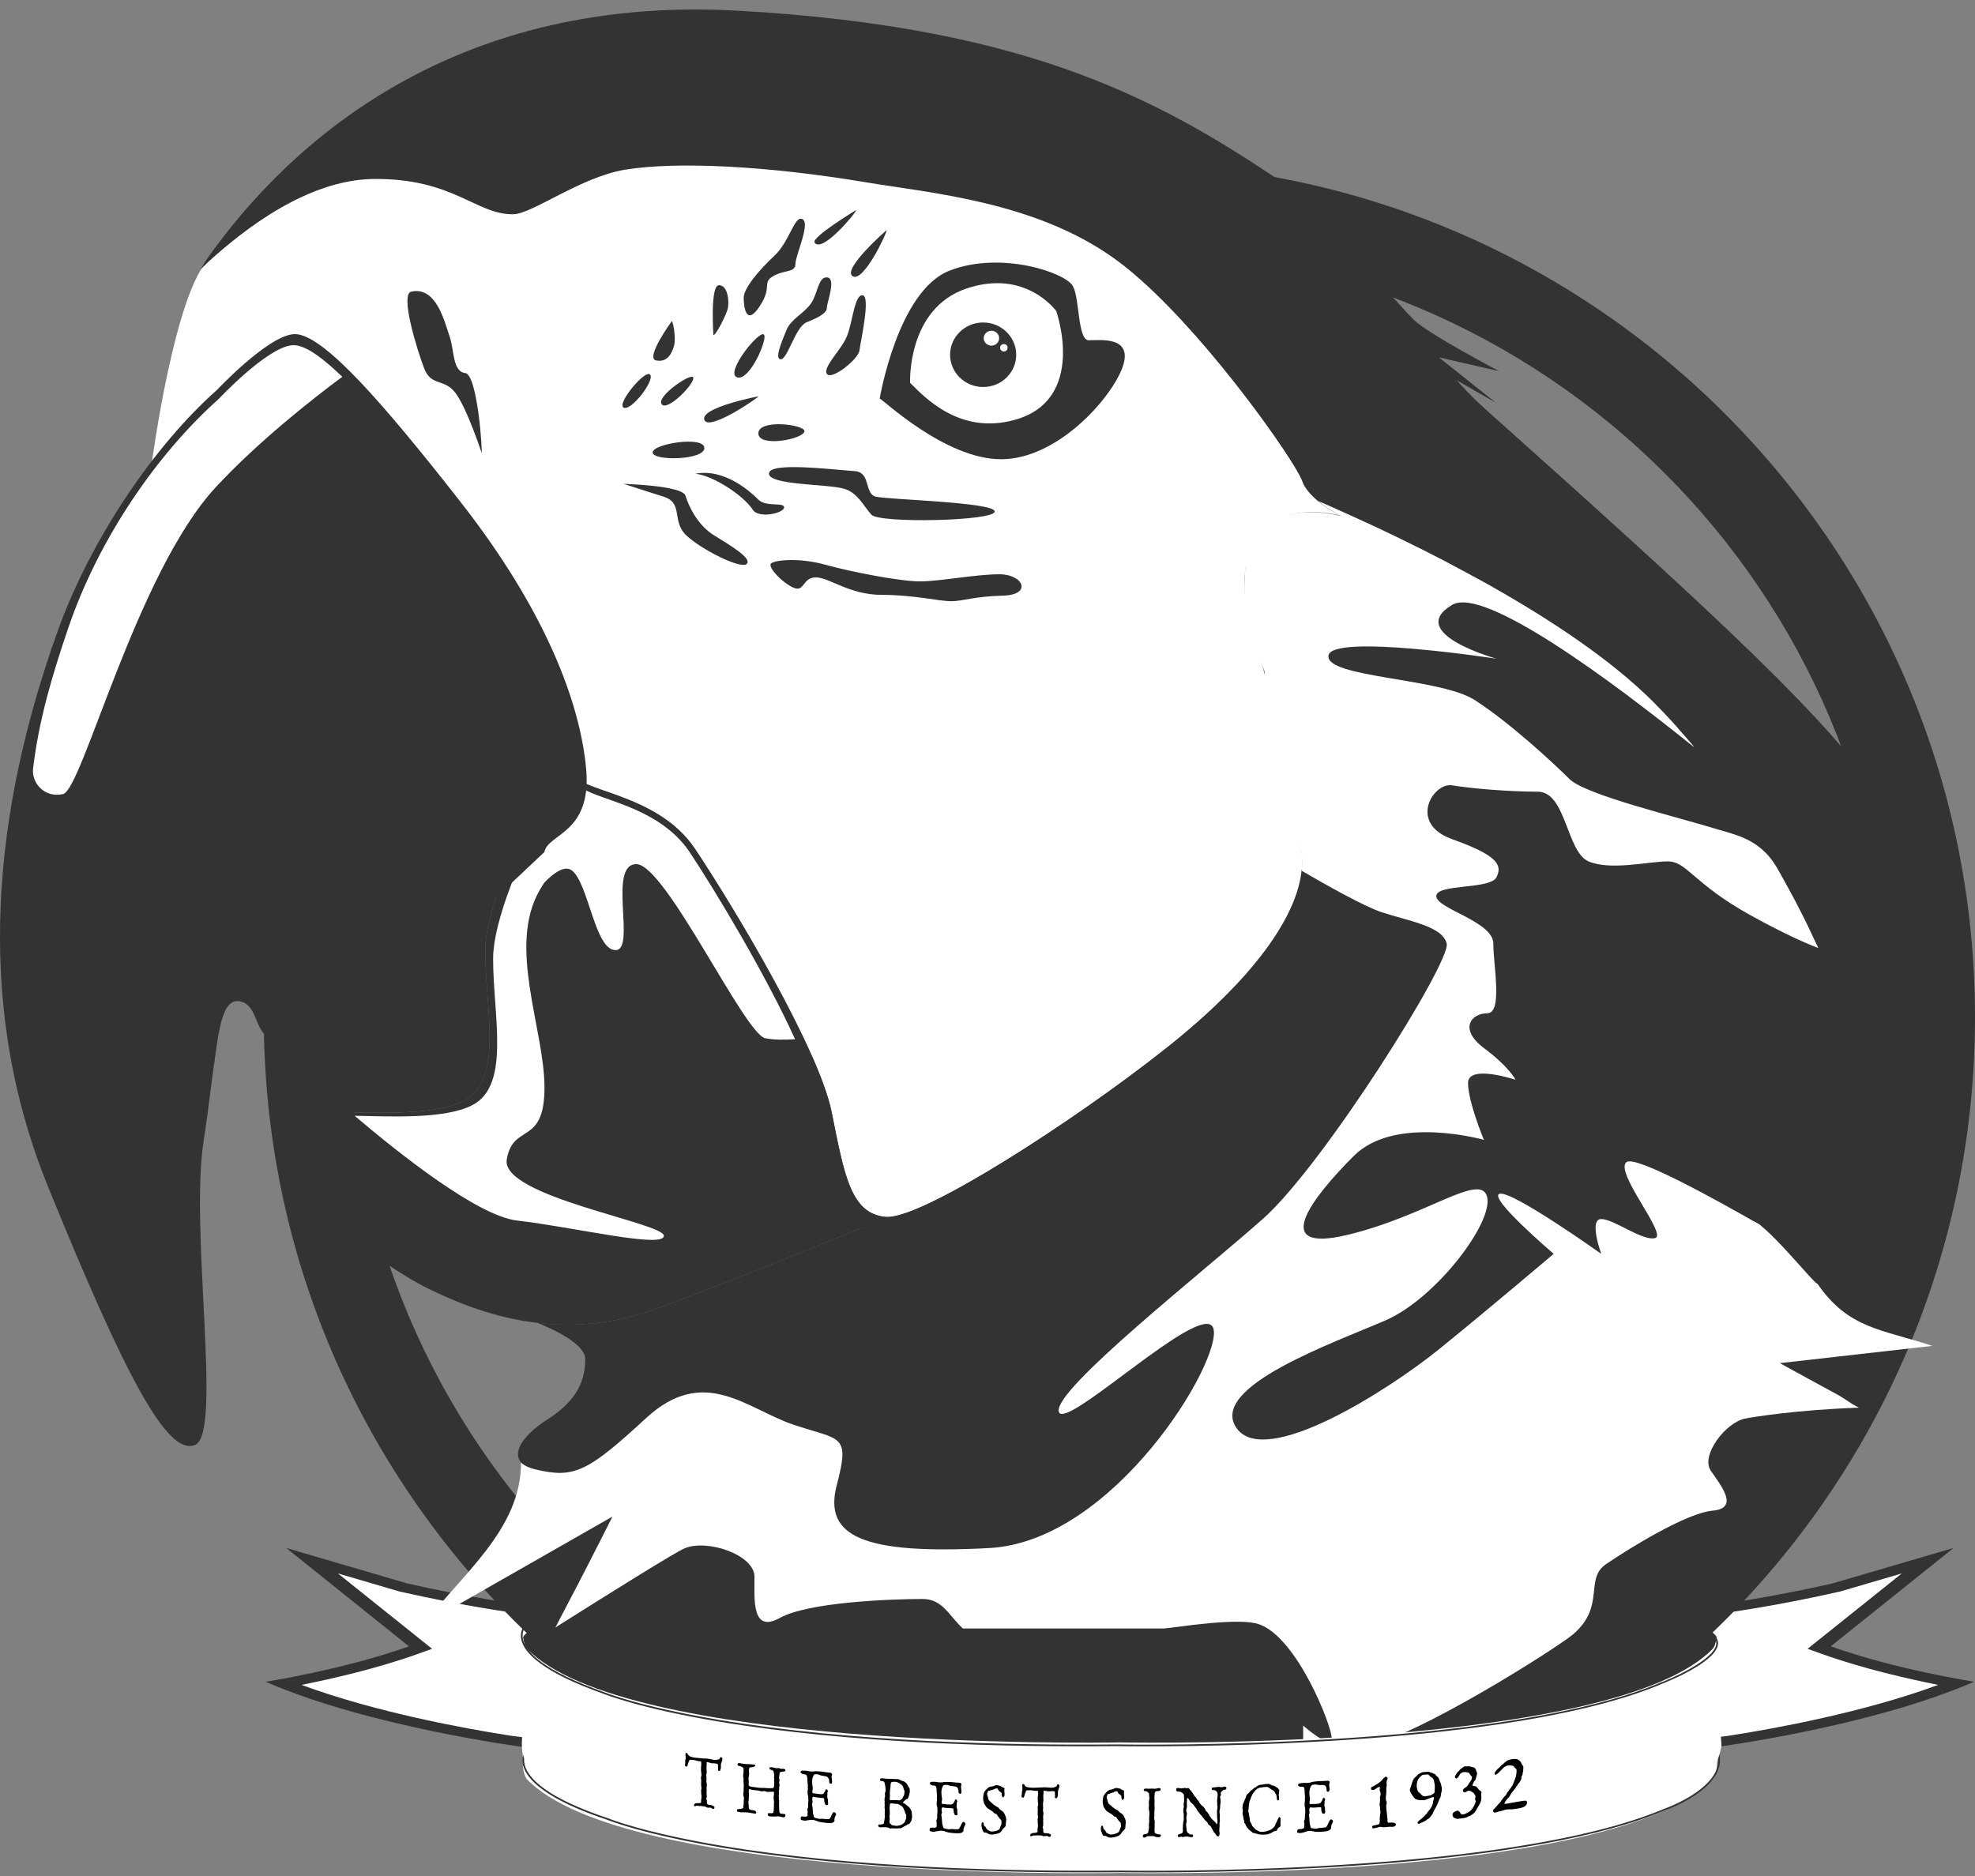 <?xml version="1.0" encoding="UTF-8"?>
<svg xmlns="http://www.w3.org/2000/svg" width="180" height="171" viewBox="0 0 180 171" fill="none">
  <rect x="0" y="0" width="180" height="171" fill="#808080" stroke="none"/>
  <g clip-path="url(#clip0_1401_7944)">
    <path d="M47.675 159.002C47.675 159.002 34.484 157.486 25.055 153.372C25.055 153.372 31.927 152.262 37.898 150.127L30.511 143.61L30.112 143.058C30.112 143.058 30.191 142.81 30.204 142.815L37.039 144.62C42.863 145.957 47.642 146.266 47.642 146.266C47.642 146.266 50.398 146.535 53.05 146.399C53.05 146.399 54.425 146.407 54.548 147.141C54.676 147.87 47.675 159.002 47.675 159.002V159.002Z" fill="white"></path>
    <path d="M54.548 147.184V153.978L51.324 153.531L47.98 150.782L47.645 149.174C47.645 149.174 47.711 148.514 49.324 148.233C50.953 147.954 54.328 147.908 54.551 147.184H54.548Z" fill="#333333"></path>
    <path d="M49.442 148.317C47.821 148.596 47.675 149.255 47.675 149.255L47.645 149.174C47.645 149.174 47.627 148.514 49.25 148.233C50.874 147.954 54.328 147.9 54.551 147.177V147.445C53.773 147.959 50.884 148.061 49.445 148.32L49.442 148.317Z" fill="white"></path>
    <path d="M54.326 147.425C54.326 147.425 54.106 147.085 52.96 147.233C50.219 147.353 47.501 147.095 47.386 147.085L47.34 147.08L47.297 147.072C47.105 147.051 42.375 146.422 36.504 145.088L36.435 145.075C36.435 145.075 33.587 144.241 30.797 143.421C34.103 146.065 39.381 150.291 39.381 150.291L38.074 150.759C34.311 152.109 30.174 153.042 27.484 153.579C34.27 156.098 42.551 157.583 46.146 158.148C46.146 158.148 46.768 158.256 47.639 158.348V159.235C47.639 159.235 33.633 157.404 24.209 153.293C24.209 153.293 31.299 152.198 37.269 150.066L26.078 141.094C26.078 141.094 26.108 141.107 26.121 141.109L37.067 144.318C42.889 145.655 47.639 146.269 47.639 146.269C47.639 146.269 50.396 146.538 53.047 146.402C53.047 146.402 54.423 146.41 54.546 147.144C54.558 147.218 54.505 147.33 54.402 147.473L54.323 147.427L54.326 147.425Z" fill="#333333"></path>
    <path d="M155.538 152.4L155.843 152.761L156.518 158.974C156.518 158.974 169.558 157.517 178.982 153.405C178.982 153.405 172.112 152.418 166.142 150.283C166.142 150.283 174.124 143.119 174.111 143.122L166.909 144.714C161.084 146.049 156.487 146.267 156.487 146.267C156.487 146.267 153.733 146.535 151.082 146.399C151.082 146.399 149.714 146.407 149.589 147.141C149.453 147.87 155.541 152.4 155.541 152.4H155.538Z" fill="white"></path>
    <path d="M149.583 147.184V153.978L152.803 153.531L156.149 150.782L156.482 149.174C156.482 149.174 156.426 148.514 154.797 148.233C153.176 147.954 149.801 147.908 149.583 147.184V147.184Z" fill="#333333"></path>
    <path d="M154.685 148.317C156.313 148.596 156.459 149.255 156.459 149.255L156.487 149.174C156.487 149.174 156.51 148.514 154.887 148.233C153.258 147.954 149.806 147.9 149.589 147.177V147.445C150.371 147.959 153.255 148.061 154.687 148.32L154.685 148.317Z" fill="white"></path>
    <path d="M149.803 147.425C149.803 147.425 150.026 147.085 151.166 147.233C153.902 147.353 156.625 147.095 156.74 147.085L156.786 147.08L156.825 147.072C157.024 147.051 161.749 146.422 167.617 145.088L167.689 145.075C167.689 145.075 170.54 144.241 173.329 143.421C170.015 146.065 164.743 150.291 164.743 150.291L166.047 150.759C169.813 152.109 173.955 153.042 176.64 153.579C169.859 156.098 161.578 157.583 157.98 158.148C157.98 158.148 157.359 158.256 156.484 158.348V159.235C156.484 159.235 170.491 157.404 179.915 153.293C179.915 153.293 172.828 152.198 166.855 150.066L178.052 141.094C178.036 141.097 178.021 141.107 178.006 141.109L167.06 144.318C161.235 145.655 156.484 146.269 156.484 146.269C156.484 146.269 153.731 146.538 151.079 146.402C151.079 146.402 149.711 146.41 149.586 147.144C149.571 147.218 149.624 147.33 149.724 147.473L149.803 147.427V147.425Z" fill="#333333"></path>
    <path fill-rule="evenodd" clip-rule="evenodd" d="M61.671 133.405L51.492 136.584L47.358 141.03L55.312 149.923C55.312 149.923 70.262 167.389 102.392 166.437C134.526 165.486 140.885 157.545 143.429 154.684C145.978 151.83 139.295 132.454 139.295 132.454L61.671 133.408V133.405Z" fill="#333333"></path>
    <path d="M24.042 92.716C24.042 49.712 58.953 14.867 102.021 14.862C145.086 14.865 179.997 49.712 180 92.716C179.997 135.702 145.086 170.559 102.021 170.562C58.953 170.557 24.042 135.699 24.042 92.716V92.716ZM52.336 43.113C39.613 55.815 31.759 73.327 31.759 92.716C31.759 112.089 39.613 129.603 52.336 142.308C65.067 155.006 82.602 162.848 102.018 162.848C121.43 162.848 138.97 155.006 151.701 142.308C164.421 129.603 172.276 112.089 172.278 92.716C172.276 73.327 164.421 55.815 151.701 43.113C138.97 30.41 121.43 22.568 102.018 22.568C82.602 22.568 65.067 30.41 52.336 43.113V43.113Z" fill="#333333"></path>
    <path d="M139.43 152.137C143.91 149.324 148.052 146.026 151.777 142.308C164.498 129.603 172.355 112.089 172.36 92.716C172.36 84.986 171.107 77.564 168.801 70.617L167.195 70.855L149.453 73.427L125.027 88.546L88.188 90.233L73.647 96.318C73.647 96.318 90.121 148.995 92.315 153.382C94.499 157.762 104.368 160.148 105.554 160.245C106.498 160.316 110.141 161.48 111.607 161.963C111.855 162.042 112.036 162.099 112.136 162.129C112.189 162.152 112.228 162.165 112.228 162.165L112.174 162.127C114.209 161.835 116.214 161.462 118.188 161.004C119.433 161.068 120.678 161.106 121.732 161.083C125.572 160.999 133.803 159.636 134.718 159.181C135.631 158.726 134.35 158.455 134.35 158.455C134.35 158.455 140.844 155.448 141.76 154.54C142.675 153.625 138.198 154.712 137.651 153.617C137.574 153.469 137.643 153.298 137.807 153.119C138.356 152.802 138.896 152.472 139.43 152.134V152.137Z" fill="#333333"></path>
    <path fill-rule="evenodd" clip-rule="evenodd" d="M13.855 42.062C13.855 42.062 15.95 26.406 19.138 23.514C22.329 20.617 29.716 13.384 36.481 15.33C40.661 16.534 45.087 19.51 46.821 19.51C48.554 19.51 52.906 14.494 56.967 14.2C61.024 13.908 73.469 14.136 79.28 15.767C84.926 17.35 94.35 18.352 101.594 23.558C108.84 28.764 118.111 42.075 118.692 43.811C119.275 45.544 122.166 46.992 122.166 46.992C122.166 46.992 116.084 45.263 114.051 49.883C112.028 54.516 115.503 60.589 115.503 62.903C115.503 65.217 118.692 74.478 118.692 78.817C118.692 83.156 114.634 88.937 106.23 95.595C97.825 102.248 83.916 111.212 80.73 110.926C77.542 110.639 76.956 107.164 75.8 101.378C74.64 95.595 66.821 82.578 63.341 77.372C59.861 72.156 52.331 72.156 52.331 70.422C52.331 68.689 51.623 68.722 50.178 62.934C48.731 57.145 46.98 52.514 37.708 43.839C28.432 35.161 26.297 37.631 23.981 38.209C21.662 38.786 17.23 42.059 17.23 42.059H13.855V42.062Z" fill="white"></path>
    <path fill-rule="evenodd" clip-rule="evenodd" d="M80.175 36.329C80.175 36.329 81.82 26.511 86.532 24.673C91.244 22.829 97.189 24.875 97.8 26.105C98.416 27.332 98.214 31.016 99.232 31.016C100.249 31.016 103.33 30.605 102.308 33.471C101.28 36.332 96.365 41.86 91.242 41.86C86.118 41.86 80.38 36.332 80.173 36.332L80.175 36.329Z" fill="#333333"></path>
    <path fill-rule="evenodd" clip-rule="evenodd" d="M82.126 35.202C82.126 35.202 81.305 28.559 87.353 25.695C93.394 22.827 97.084 27.945 97.084 27.945C97.084 27.945 99.643 37.559 93.497 39.191C87.353 40.835 81.919 35.202 82.126 35.202V35.202Z" fill="#333333"></path>
    <path fill-rule="evenodd" clip-rule="evenodd" d="M82.947 34.9C82.947 34.9 82.64 28.153 88.066 26.304C93.499 24.468 96.266 28.355 96.266 28.355C96.266 28.355 99.132 36.434 92.474 38.273C87.473 39.658 84.282 36.225 82.95 34.9H82.947Z" fill="white"></path>
    <path d="M92.617 32.336C92.617 33.959 91.269 35.276 89.605 35.276C87.94 35.276 86.59 33.959 86.59 32.336C86.59 30.712 87.943 29.395 89.605 29.395C91.267 29.395 92.617 30.717 92.617 32.336V32.336Z" fill="#333333"></path>
    <path fill-rule="evenodd" clip-rule="evenodd" d="M43.891 41.264C43.891 41.264 42.541 37.158 41.503 35.81C40.472 34.45 39.309 35.263 38.657 33.573C38.01 31.881 36.438 26.815 37.481 26.583C39.711 26.099 40.462 29.116 40.994 30.725C41.393 31.881 41.247 33.88 42.39 34C43.533 34.11 44.001 41.359 43.888 41.267L43.891 41.264Z" fill="#333333"></path>
    <path fill-rule="evenodd" clip-rule="evenodd" d="M61.226 29.273C61.226 29.273 58.764 32.645 59.794 32.852C60.817 33.059 61.226 32.236 61.431 31.523C61.635 30.814 61.329 29.273 61.229 29.273H61.226Z" fill="#333333"></path>
    <path fill-rule="evenodd" clip-rule="evenodd" d="M65.016 30.5C65.016 30.5 64.709 25.997 65.524 25.997C66.34 25.997 66.453 27.432 66.348 28.045C66.243 28.656 65.113 30.814 65.016 30.5Z" fill="#333333"></path>
    <path fill-rule="evenodd" clip-rule="evenodd" d="M73.111 19.963C72.39 19.654 71.981 22.011 70.546 23.343C69.115 24.673 67.78 26.306 67.78 27.13C67.78 27.953 67.987 29.789 69.217 27.948C70.444 26.105 69.421 25.8 70.444 25.184C71.467 24.573 72.495 24.875 72.495 24.062C72.495 23.248 73.916 20.316 73.111 19.963V19.963Z" fill="#333333"></path>
    <path fill-rule="evenodd" clip-rule="evenodd" d="M78.03 19.145C78.03 19.145 73.909 21.633 74.239 22.116C74.949 23.134 78.13 19.247 78.03 19.145Z" fill="#333333"></path>
    <path fill-rule="evenodd" clip-rule="evenodd" d="M59.276 34.179C58.92 33.514 56.203 36.744 56.821 37.148C57.437 37.559 59.618 34.806 59.276 34.179V34.179Z" fill="#333333"></path>
    <path fill-rule="evenodd" clip-rule="evenodd" d="M63.172 34.391C62.965 33.987 59.792 36.127 60.303 36.846C60.817 37.559 63.42 34.88 63.172 34.391Z" fill="#333333"></path>
    <path fill-rule="evenodd" clip-rule="evenodd" d="M69.628 30.5C69.217 30.037 66.041 33.985 67.168 34.391C68.291 34.803 69.989 30.909 69.628 30.5Z" fill="#333333"></path>
    <path fill-rule="evenodd" clip-rule="evenodd" d="M75.363 25.284C74.57 25.238 74.54 26.718 73.931 27.636C73.315 28.557 72.088 29.065 71.674 30.091C71.264 31.111 70.546 32.747 71.165 32.747C71.784 32.747 72.494 29.784 73.517 29.375C74.54 28.966 75.363 28.557 75.363 28.045C75.363 27.534 76.26 25.332 75.363 25.284Z" fill="#333333"></path>
    <path fill-rule="evenodd" clip-rule="evenodd" d="M80.789 20.983C80.789 20.983 76.695 24.57 77.716 25.181C78.743 25.798 80.996 20.886 80.789 20.983Z" fill="#333333"></path>
    <path fill-rule="evenodd" clip-rule="evenodd" d="M78.644 26.92C77.907 26.749 77.716 29.273 77.207 30.602C76.729 31.845 74.949 33.471 75.363 34.082C75.775 34.698 78.237 32.75 78.332 31.932C78.437 31.113 79.347 27.089 78.644 26.92V26.92Z" fill="#333333"></path>
    <path fill-rule="evenodd" clip-rule="evenodd" d="M69.114 36.127C69.114 36.127 63.783 37.148 64.195 38.273C64.602 39.403 69.421 36.023 69.114 36.127V36.127Z" fill="#333333"></path>
    <path fill-rule="evenodd" clip-rule="evenodd" d="M73.315 39.3C73.315 38.684 69.117 38.175 69.117 39.502C69.117 40.83 73.315 40.016 73.315 39.3Z" fill="#333333"></path>
    <path fill-rule="evenodd" clip-rule="evenodd" d="M59.483 41.241C59.483 40.441 64.195 39.707 64.195 40.835C64.195 41.962 59.483 42.036 59.483 41.241Z" fill="#333333"></path>
    <path fill-rule="evenodd" clip-rule="evenodd" d="M63.374 43.179C66.041 42.673 68.398 44.821 69.114 45.539C69.835 46.253 71.466 45.741 71.466 46.252C71.466 46.764 69.16 47.316 68.6 46.457C67.782 45.194 65.069 43.373 63.374 43.179Z" fill="#333333"></path>
    <path fill-rule="evenodd" clip-rule="evenodd" d="M56.747 44.102C56.747 44.102 62.188 44.24 62.474 45.181C62.765 46.127 63.563 47.863 65.085 48.799C66.606 49.74 68.564 50.896 68.058 51.405C67.544 51.913 63.921 50.101 62.548 48.799C61.172 47.5 62.333 45.838 60.449 45.261C58.565 44.68 56.675 44.026 56.747 44.1V44.102Z" fill="#333333"></path>
    <path fill-rule="evenodd" clip-rule="evenodd" d="M70.083 43.159C70.093 42.085 75.803 42.798 77.902 42.944C79.365 43.039 78.771 44.967 79.786 45.263C80.802 45.547 90.727 45.764 90.656 46.633C90.582 47.503 80.15 47.715 79.426 46.92C78.697 46.127 78.15 44.877 76.889 44.537C75.294 44.105 70.063 44.227 70.081 43.161L70.083 43.159Z" fill="#333333"></path>
    <path fill-rule="evenodd" clip-rule="evenodd" d="M70.3 51.336C70.73 51.034 72.906 50.827 75.225 51.476C77.544 52.126 82.034 52.995 83.844 52.995C85.654 52.995 88.917 52.346 91.09 52.346C93.264 52.346 94.133 54.225 91.377 54.296C88.626 54.373 87.83 54.8 86.672 54.8C85.514 54.8 83.335 54.222 80.367 54.222C77.398 54.222 75.588 52.629 74.356 52.629C73.123 52.629 73.341 54 72.328 53.575C71.313 53.136 69.861 51.63 70.3 51.336V51.336Z" fill="#333333"></path>
    <path d="M91.06 30.83C91.06 31.2 90.74 31.507 90.359 31.507C89.978 31.507 89.653 31.2 89.653 30.83C89.653 30.459 89.97 30.149 90.359 30.149C90.748 30.149 91.06 30.456 91.06 30.83Z" fill="white"></path>
    <path d="M91.83 31.699C91.83 31.886 91.684 32.039 91.497 32.039C91.311 32.039 91.147 31.888 91.147 31.699C91.147 31.51 91.303 31.361 91.497 31.361C91.692 31.361 91.83 31.51 91.83 31.699Z" fill="white"></path>
    <path fill-rule="evenodd" clip-rule="evenodd" d="M47.128 76.986C42.111 83.15 36.75 89.192 34.083 90.389C28.281 92.994 29.434 88.361 27.123 88.065C25.502 87.871 25.438 90.251 25.546 94.534C25.691 94.564 25.832 94.577 25.967 94.577C28.864 94.577 29.302 95.301 29.302 96.888C29.302 98.024 29.166 99.9 29.872 101.36C33.395 101.389 39.34 101.795 42.198 100.374C45.962 98.492 44.228 91.984 44.228 86.628C44.228 84.107 45.635 80.305 47.13 76.989L47.128 76.986Z" fill="#333333"></path>
    <path fill-rule="evenodd" clip-rule="evenodd" d="M52.339 70.4C50.746 72.46 48.964 74.726 47.128 76.986C45.632 80.302 44.226 84.104 44.226 86.625C44.226 91.984 45.959 98.489 42.196 100.371C38.424 102.253 29.296 100.941 27.412 101.524C26.803 101.711 26.228 102.079 25.727 102.534C25.84 104.324 26.136 106.4 26.525 108.586C29.913 111.542 35.735 115.804 38.711 117.3C43.055 119.468 50.718 122.61 59.728 119.325C66.808 116.737 76.752 112.662 80.935 110.928C80.871 110.928 80.794 110.931 80.735 110.928C77.547 110.642 76.956 107.172 75.795 101.386C74.642 95.605 66.823 82.573 63.341 77.37C59.864 72.159 52.336 72.166 52.336 70.43V70.402L52.339 70.4Z" fill="#333333"></path>
    <path fill-rule="evenodd" clip-rule="evenodd" d="M52.709 71.215C51.242 73.138 49.598 75.25 47.91 77.349L47.187 83.555C47.187 83.555 50.608 78.188 52.116 79.341C53.638 80.484 54.205 86.605 56.102 86.605C57.999 86.605 55.343 78.768 57.997 78.768C60.651 78.768 67.856 94.26 69.748 94.636C70.518 94.792 71.517 94.792 72.461 94.728C69.792 88.84 65.258 81.305 62.891 77.727C59.677 72.857 52.712 72.864 52.712 71.241C52.712 71.233 52.707 71.228 52.712 71.213L52.709 71.215Z" fill="white"></path>
    <path fill-rule="evenodd" clip-rule="evenodd" d="M52.505 71.629C51.03 73.631 49.358 75.83 47.647 78.019C46.254 81.243 44.942 84.938 44.942 87.385C44.942 92.583 46.558 98.911 43.052 100.734C40.575 102.023 35.648 101.767 32.321 101.706C36.356 105.132 43.523 110.839 47.131 111.255C52.288 111.851 60.505 113.833 60.505 112.644C60.505 111.455 45.609 109.064 46.185 105.687C46.76 102.314 49.623 104.5 49.623 99.133C49.623 93.767 46.179 86.216 49.232 81.056C51.055 77.97 53.336 75.058 54.896 73.189C53.489 72.672 52.505 72.284 52.505 71.65V71.627V71.629Z" fill="white"></path>
    <path fill-rule="evenodd" clip-rule="evenodd" d="M28.013 101.539C27.936 101.555 27.852 101.568 27.796 101.591C27.192 101.767 26.63 102.13 26.136 102.575C26.251 104.316 26.543 106.346 26.919 108.476C30.235 111.363 35.957 115.52 38.877 116.973C43.147 119.087 50.662 122.148 59.508 118.941C66.458 116.42 76.031 112.685 80.147 110.99C80.078 110.99 77.358 111.48 76.657 107.308C71.975 109.197 65.98 111.583 61.209 113.304C52.37 116.512 44.85 113.444 40.583 111.325C37.806 109.951 31.488 104.559 28.015 101.542L28.013 101.539Z" fill="#333333"></path>
    <path fill-rule="evenodd" clip-rule="evenodd" d="M118.635 79.246C118.259 83.508 114.23 89.256 106.229 95.587C97.991 102.112 84.463 110.864 80.934 110.926C76.751 112.659 66.808 116.735 59.728 119.322C55.844 120.739 52.211 120.951 48.989 120.573C51.191 121.483 53.338 122.692 53.338 123.891C53.338 126.341 52.106 127.977 49.851 129.409C47.598 130.838 45.612 133.283 49.097 134.096C52.579 134.914 53.451 134.413 58.782 129.504C64.108 124.592 67.889 128.594 72.188 130.028C76.493 131.457 77.311 130.838 76.084 135.546C74.854 140.248 78.541 141.887 90.014 141.281C101.492 140.662 111.55 123.927 110.732 121.058C109.914 118.197 96.948 130.662 96.542 128.617C96.127 126.568 109.484 116.116 115.015 111.204C120.55 106.293 132.325 87.692 131.913 86.055C131.504 84.421 128.326 83.905 125.874 83.087C124.243 82.542 120.921 80.622 118.732 79.354L118.633 79.246H118.635Z" fill="#333333"></path>
    <path fill-rule="evenodd" clip-rule="evenodd" d="M129.344 51.752C130.21 51.461 124.639 53.944 119.421 55.388C118.988 57.812 118.51 60.141 117.999 62.402C118.193 62.537 118.344 62.647 118.428 62.742C119.349 63.759 117.408 64.378 117.823 64.989C118.229 65.603 123.455 71.026 122.64 72.667C121.819 74.301 119.349 74.813 118.229 73.989C118.227 73.987 118.219 73.984 118.219 73.984C118.574 75.707 118.835 77.318 118.835 78.538C118.835 78.745 118.815 78.96 118.797 79.169C120.983 80.44 124.383 82.345 126.015 82.887C128.467 83.705 133.509 84.127 133.918 85.764C134.33 87.4 120.694 106.014 115.156 110.921C113.141 112.713 110.096 115.518 107.007 118.144C107.004 119.443 107.027 120.056 107.068 121.416C108.966 120.199 110.671 119.721 110.932 120.621C111.246 121.718 110.037 125.267 107.743 128.701C107.92 130.759 107.82 132.748 108.106 134.947L122.594 129.731L131.589 124.82L158.53 112.378C158.53 112.378 168.494 126.661 168.507 104.597C168.507 101.366 161.404 101.343 162.01 98.208C162.286 96.791 167.773 98.906 167.773 98.906C167.773 98.906 165.487 93.283 165.487 90.108C165.487 86.932 165.025 86.418 164.373 84.685C163.173 81.514 163.749 81.131 163.171 79.113C162.593 77.083 158.246 71.888 155.058 70.149C151.875 68.415 150.133 65.521 147.528 62.34C144.92 59.157 131.195 52.21 131.195 52.21L129.344 51.755V51.752Z" fill="#333333"></path>
    <path fill-rule="evenodd" clip-rule="evenodd" d="M119.011 44.44C119.067 44.532 119.129 44.624 119.198 44.708C119.129 44.621 119.067 44.537 119.011 44.44Z" fill="#333333"></path>
    <path fill-rule="evenodd" clip-rule="evenodd" d="M119.011 44.44C119.067 44.534 119.129 44.619 119.198 44.708C119.129 44.624 119.067 44.532 119.011 44.44Z" fill="#333333"></path>
    <path d="M67.744 61.182C67.744 61.182 64.65 58.768 62.099 59.303C59.544 59.84 57.394 62.66 58.332 65.475C59.276 68.29 58.603 68.702 58.603 68.702C58.603 68.702 63.707 69.653 62.231 73.547C62.231 73.547 73.975 83.368 79.715 107.906C79.715 107.906 84.916 106.666 85.721 105.728C86.532 104.789 89.544 104.086 93.913 101.905C96.322 100.703 105.908 94.053 106.981 93.115C108.058 92.174 114.24 86.541 111.955 81.307C109.669 76.071 107.789 69.364 103.087 68.423C98.375 67.485 76.072 67.62 67.741 61.179L67.744 61.182Z" fill="white"></path>
    <path fill-rule="evenodd" clip-rule="evenodd" d="M137.241 53.859C137.262 53.862 137.27 53.862 137.285 53.869C137.362 53.9 137.441 53.938 137.515 53.969C137.428 53.926 137.336 53.895 137.241 53.857V53.859ZM138.085 54.192C138.638 54.378 139.146 54.516 139.584 54.555C139.141 54.516 138.638 54.378 138.085 54.192ZM172.222 86.428C172.222 86.428 176.198 91.829 178.266 89.688C179.44 88.471 175.651 80.734 171.961 73.785C168.271 66.83 155.04 54.885 135.365 37.286C129.108 31.694 123.621 21.221 117.896 17.314C106.439 9.508 94.463 2.484 67.189 0.971C39.905 -0.535 25.238 14.456 18.683 23.865L18.291 24.547C18.307 24.535 18.974 23.883 18.989 23.865C22.178 20.973 27.977 16.383 34.052 16.314C41.359 16.24 43.436 19.615 46.806 19.526C48.544 19.477 52.932 16.138 56.946 15.471C61.582 14.706 69.807 15.09 78.981 16.626C84.762 17.593 94.325 18.362 101.573 23.573C107.858 28.094 115.667 38.705 118.004 42.563C118.06 42.66 118.111 42.765 118.18 42.862C118.426 43.297 118.615 43.637 118.674 43.824C119.251 45.565 122.151 47.007 122.151 47.007C122.992 47.14 123.882 47.416 124.797 47.746C124.997 47.846 125.204 47.94 125.406 48.04C126.053 48.342 126.7 48.656 127.372 48.978C128.042 49.308 128.709 49.633 129.4 49.983C129.471 50.014 129.545 50.044 129.62 50.08C130.427 50.482 131.243 50.919 132.064 51.343C133.225 52.031 134.334 52.635 135.344 53.113C135.454 53.179 135.569 53.238 135.692 53.307C136.393 53.703 137.086 54.11 137.784 54.519C138.476 54.933 139.167 55.337 139.849 55.761C140.425 56.117 140.987 56.48 141.55 56.848C141.634 56.907 141.729 56.95 141.813 57.017C141.841 57.027 141.859 57.04 141.877 57.053C141.995 57.127 142.11 57.216 142.232 57.293C142.772 57.654 143.306 58.022 143.825 58.382C144.383 58.773 144.927 59.167 145.464 59.556C145.541 59.615 145.62 59.676 145.702 59.735C145.996 59.957 146.288 60.177 146.579 60.405C146.878 60.645 147.18 60.888 147.477 61.126C147.656 61.274 147.845 61.422 148.029 61.568C148.4 61.893 148.77 62.207 149.128 62.532C149.205 62.609 149.297 62.688 149.381 62.76C149.56 62.921 149.737 63.077 149.913 63.243C149.952 63.279 149.99 63.317 150.021 63.353C150.238 63.552 150.445 63.754 150.647 63.961C150.974 64.291 151.299 64.618 151.624 64.956C151.654 64.992 151.685 65.02 151.711 65.051C151.997 65.357 152.294 65.677 152.588 65.999C152.636 66.061 152.695 66.114 152.749 66.176C152.838 66.275 152.915 66.383 153.002 66.477C153.25 66.769 153.516 67.047 153.769 67.344C153.984 67.595 154.199 67.855 154.408 68.121C153.897 67.697 153.327 67.255 152.787 66.823C152.35 66.47 151.902 66.114 151.442 65.759C151.32 65.662 151.199 65.58 151.072 65.478C150.673 65.168 150.271 64.854 149.86 64.544C149.67 64.396 149.479 64.253 149.292 64.11C148.939 63.849 148.579 63.578 148.226 63.315C147.97 63.128 147.704 62.936 147.448 62.744C150.008 65.884 151.744 68.725 154.889 70.44C158.085 72.177 162.429 77.38 163.007 79.402C163.155 79.926 163.063 80.333 162.838 80.706C163.107 81.184 163.378 81.67 163.631 82.148C163.661 82.22 163.702 82.289 163.738 82.368C164.053 82.959 164.344 83.539 164.628 84.127C164.664 84.191 164.707 84.26 164.748 84.34C164.817 84.488 164.902 84.659 164.971 84.815C165.239 85.375 165.5 85.925 165.745 86.469C165.469 86.359 165.139 86.219 164.769 86.06C164.753 86.047 164.715 86.04 164.7 86.029C164.344 85.881 165.329 87.213 165.329 90.402C165.329 93.59 167.359 98.499 167.359 98.499C167.359 98.499 162.145 95.316 161.856 98.499C161.565 101.683 166.055 100.754 165.485 103.935C165.485 103.935 167.228 102.593 167.607 103.12C168.335 104.153 170.197 108.809 171.682 106.022C173.17 103.235 172.219 86.428 172.219 86.428H172.222Z" fill="#333333"></path>
    <path fill-rule="evenodd" clip-rule="evenodd" d="M27.2 30.484C27.031 30.459 26.87 30.449 26.717 30.464C24.336 30.681 19.77 35.547 19.77 35.547C14.019 40.645 8.213 49.224 5.216 57.633C-0.43 73.488 -2.608 91.044 4.408 108.241C11.414 125.454 15.27 132.779 17.783 131.705C20.296 130.634 17.274 112.283 18.56 103.981C19.841 95.677 19.739 90.67 21.989 91.304C24.231 91.951 22.38 96.359 28.509 94.664C32.36 93.598 42.559 84.378 49.616 77.666C49.92 75.973 53.965 75.986 53.42 70.07C52.873 64.12 49.79 55.728 41.95 45.723C34.612 36.342 29.744 30.945 27.2 30.487V30.484Z" fill="#333333"></path>
    <path fill-rule="evenodd" clip-rule="evenodd" d="M27.075 31.492C26.913 31.461 26.76 31.453 26.607 31.471C24.316 31.678 19.923 36.375 19.923 36.375C14.393 41.297 9.018 49.029 6.241 57.188C4.758 61.537 3.541 65.626 3.015 70.052C2.859 71.366 4.06 72.762 5.748 72.381C7.507 71.987 12.426 52.218 19.67 44.404C23.508 40.27 28.432 36.396 31.194 34.345C29.445 32.65 28.072 31.673 27.075 31.492V31.492Z" fill="white"></path>
    <path fill-rule="evenodd" clip-rule="evenodd" d="M50.465 62.11C47.954 63.072 43.108 65.457 41.922 69.456C40.424 74.524 40.922 77.344 38.46 79.791C34.658 83.57 30 90.062 26.911 89.589C23.837 89.113 21.125 86.326 19.982 89.082C19.238 90.877 19.337 94.713 19.486 97.203C20.064 92.585 20.416 90.049 22.058 90.504C24.249 91.123 22.465 95.314 28.432 93.723C32.188 92.731 42.099 83.992 48.961 77.63C49.248 76.019 53.203 76.055 52.651 70.412C52.416 68.037 51.73 65.255 50.467 62.108L50.465 62.11Z" fill="#333333"></path>
    <path fill-rule="evenodd" clip-rule="evenodd" d="M124.971 160.452C129.205 151.342 128.581 143.96 128.581 143.96C128.581 143.96 144.938 135.796 149.026 132.536C153.112 129.271 151.483 119.471 156.39 115.392C157.144 114.758 157.985 114.017 158.852 113.219C159.386 112.726 159.928 112.225 160.483 111.69C156.51 109.412 149.085 105.29 148.244 105.924C147.085 106.791 152.005 112.565 150.844 112.854C149.691 113.145 147.093 111.117 145.935 111.117C144.777 111.117 145.935 114.29 145.935 114.29C145.935 114.29 137.84 108.522 136.682 108.811C135.523 109.105 141.601 114.29 141.601 114.29C141.601 114.29 135.815 119.205 131.192 122.953C126.567 126.701 115.296 133.914 112.691 130.163C110.093 126.41 121.647 122.368 126.278 120.353C130.903 118.33 136.114 111.414 135.534 109.103C134.956 106.796 130.039 110.831 122.811 112.559C115.585 114.296 119.635 109.108 123.394 105.354C127.152 101.598 135.242 103.899 135.242 103.899C135.242 103.899 133.797 100.448 133.797 98.714C133.797 96.981 138.124 98.42 138.124 98.42C138.124 98.42 137.556 97.259 135.242 95.531C132.928 93.795 134.086 92.365 135.534 92.365C136.981 92.365 136.101 88.037 136.101 86.012C136.101 83.987 130.903 82.836 130.903 81.686C130.903 80.535 135.815 81.108 136.39 79.957C136.973 78.804 136.39 77.942 132.345 76.49C128.303 75.053 130.614 71.297 132.345 71.583C134.086 71.875 137.548 72.164 140.149 72.164C142.749 72.164 142.754 77.651 144.782 78.517C146.796 79.377 150.279 78.517 152.01 78.517C153.741 78.517 154.319 80.53 159.524 83.416C162.521 85.078 164.528 85.958 165.72 86.416C165.474 85.881 165.213 85.329 164.945 84.779C164.873 84.623 164.799 84.454 164.717 84.296C164.684 84.222 164.638 84.155 164.608 84.076C164.321 83.498 164.03 82.915 163.718 82.325C163.679 82.256 163.641 82.184 163.61 82.11C163.217 81.376 162.813 80.624 162.391 79.875C161.974 79.126 161.48 78.162 160.527 77.372C159.236 76.29 157.998 76.04 156.625 75.621C152.866 74.465 144.488 72.455 143.043 71.013C141.598 69.571 137.548 65.815 134.37 63.79C131.195 61.775 120.788 61.775 121.075 59.755C121.366 57.733 136.39 60.042 136.39 60.042C136.39 60.042 128.011 57.728 132.345 55.135C135.252 53.391 146.993 62.143 154.418 68.116C154.204 67.853 153.989 67.592 153.774 67.347C153.521 67.05 153.26 66.771 153.012 66.485C152.925 66.385 152.849 66.278 152.759 66.183C152.705 66.122 152.649 66.066 152.595 66.004C152.309 65.687 152.012 65.365 151.726 65.058C151.695 65.028 151.665 64.999 151.634 64.966C151.312 64.629 150.992 64.299 150.665 63.972C142.987 56.306 128.717 49.403 120.139 45.667C121.123 46.506 122.233 47.055 122.233 47.055C122.233 47.055 115.945 45.225 113.92 49.832C113.588 50.594 113.519 51.612 113.445 52.427C113.529 52.683 112.836 55.833 115.276 61.228C114.91 66.674 117.722 73.677 117.983 74.319C118.344 76.04 118.676 77.515 118.676 78.727C118.676 78.934 118.653 79.159 118.63 79.371C120.819 80.642 124.296 82.606 125.92 83.148C128.374 83.964 131.44 84.38 131.852 86.009C132.258 87.645 120.617 106.211 115.097 111.105C109.574 116.004 96.084 126.615 96.493 128.652C96.529 128.844 96.669 128.911 96.907 128.872C96.986 128.857 97.091 128.829 97.186 128.796C99.932 127.819 109.875 118.609 110.591 121.102C111.41 123.96 101.599 140.491 90.157 141.107C78.707 141.715 75.031 140.074 76.26 135.382C77.483 130.693 76.667 131.309 72.374 129.882C68.084 128.45 64.195 124.364 58.884 129.263C53.571 134.16 52.341 134.771 48.866 133.955C48.204 133.799 47.764 133.582 47.488 133.329C47.473 139.399 42.198 143.37 38.654 148.033L55.821 138.238C55.821 138.238 55.238 139.406 54.292 141.255C54.259 141.332 54.269 141.306 54.228 141.38C53.773 142.285 53.236 143.321 52.638 144.474C52.014 145.681 51.331 146.985 50.615 148.348C56.261 144.784 61.523 141.503 62.402 141.13C64.422 140.263 68.764 141.708 68.764 143.728C68.764 145.747 68.478 148.923 71.075 147.476C73.675 146.034 81.183 145.75 84.079 145.75C86.976 145.75 86.685 149.488 91.313 150.066C95.933 150.641 111.249 146.89 114.721 148.044C118.188 149.199 121.369 157.281 121.369 158.432C121.369 159.583 118.768 157.289 118.768 157.289V160.8C118.768 160.8 121.328 168.299 124.974 160.444L124.971 160.452Z" fill="white"></path>
    <path d="M138.988 43.289C136.163 39.771 132.777 34.67 132.777 34.67L136.344 36.718L131.139 32.576L136.633 33.834C136.633 33.834 130.239 30.477 128.878 29.175C128.229 28.549 125.767 25.795 123.097 22.827L111.428 30.548L130.584 47.237L142.169 49.323C140.724 46.255 139.576 44.02 138.988 43.292V43.289Z" fill="#333333"></path>
    <path d="M124.527 138.251C132.66 133.331 125.777 137.803 127.784 134.311C128.891 132.383 143.465 132.961 145.738 129.982C148.009 127.001 150.287 120.212 152.151 117.867C155.879 113.178 157.05 112.787 159.647 111.36C160.473 110.908 165.559 117.3 165.628 116.996C168.481 121.153 171.493 121.143 176.106 122.679L162.217 124.252C162.217 124.252 163.166 124.781 164.677 125.602C164.738 125.638 164.715 125.63 164.782 125.661C165.518 126.065 166.367 126.53 167.318 127.041C168.313 127.576 168.282 127.709 169.417 128.312C163.877 128.499 159.842 129.148 159.062 129.302C157.27 129.649 154.974 132.667 155.92 134.055C156.863 135.441 158.548 137.473 156.088 137.698C153.629 137.926 148.351 141.227 146.372 142.574C144.391 143.922 146.334 146.359 143.434 148.915C141.992 150.178 128.868 158.447 124.723 159.038L125.808 144.753C122.755 143.574 121.019 140.381 124.527 138.253V138.251Z" fill="white"></path>
    <path d="M113.126 154.441C110.937 158.826 101.07 161.211 99.879 161.303C98.935 161.378 95.982 162.168 93.934 163.505C92.423 164.497 88.345 163.241 88.345 163.241C86.309 162.955 89.222 162.523 87.248 162.06C86.003 162.129 84.757 162.17 83.701 162.147C79.864 162.06 71.633 160.7 70.72 160.245C69.808 159.787 71.088 159.514 71.088 159.514C71.088 159.514 64.591 156.512 63.679 155.602C62.763 154.686 67.243 155.781 67.79 154.681C67.862 154.533 67.8 154.364 67.629 154.185C67.084 153.86 66.545 153.531 66.008 153.198C63.686 151.736 61.462 150.15 59.332 148.44H115.355C114.297 151.523 113.499 153.692 113.126 154.441Z" fill="#333333"></path>
    <path d="M156.117 162.168C147.208 171.405 104.419 170.764 102.065 170.718C99.707 170.764 56.921 171.405 48.013 162.168C48.013 162.168 47.645 161.743 47.645 160.672V149.174H47.66C47.742 149.953 48.013 150.271 48.013 150.271C56.921 159.503 99.707 158.864 102.065 158.823C104.419 158.864 147.211 159.503 156.117 150.271C156.117 150.271 156.393 149.953 156.464 149.176H156.485C156.485 149.176 156.485 159.593 156.485 160.672C156.485 161.751 156.117 162.168 156.117 162.168V162.168Z" fill="white"></path>
    <path d="M65.79 160.564C65.762 160.605 65.739 160.69 65.726 160.726C65.708 160.805 65.696 160.858 65.703 160.938C65.713 161.099 65.691 161.395 65.578 161.424C65.55 161.426 65.442 161.416 65.442 161.37C65.442 161.329 65.448 161.222 65.45 161.191C65.45 161.163 65.427 161.05 65.435 161.02C65.445 160.981 65.437 160.892 65.435 160.848C65.435 160.825 65.396 160.787 65.376 160.774C65.299 160.746 65.069 160.718 64.941 160.731C64.78 160.736 64.563 160.608 64.404 160.623C64.379 160.631 64.404 160.677 64.407 160.697C64.42 160.789 64.384 160.958 64.389 161.045C64.389 161.086 64.392 161.145 64.392 161.176C64.389 161.216 64.389 161.329 64.397 161.365C64.399 161.37 64.412 161.388 64.412 161.395C64.412 161.439 64.399 161.493 64.404 161.516C64.407 161.544 64.394 161.689 64.381 161.725C64.366 161.771 64.366 161.925 64.384 161.991C64.397 162.032 64.348 162.065 64.392 162.122C64.397 162.132 64.397 162.142 64.397 162.157C64.397 162.224 64.366 162.311 64.374 162.377C64.376 162.421 64.399 162.5 64.404 162.556C64.407 162.574 64.425 162.613 64.427 162.641C64.427 162.671 64.42 162.702 64.417 162.728C64.404 162.809 64.394 162.95 64.394 163.045C64.394 163.096 64.42 163.185 64.404 163.247C64.381 163.344 64.42 163.576 64.412 163.643C64.407 163.671 64.433 163.776 64.407 163.83C64.392 163.86 64.374 163.906 64.374 163.919C64.369 163.947 64.412 164.108 64.427 164.147C64.435 164.167 64.42 164.228 64.425 164.274C64.42 164.331 64.433 164.415 64.463 164.443C64.56 164.553 64.839 164.484 64.99 164.615C65.028 164.643 65.108 164.653 65.115 164.699C65.136 164.768 65.077 164.883 65.016 164.893C64.954 164.909 64.859 164.801 64.801 164.781C64.742 164.755 64.563 164.776 64.517 164.776C64.471 164.763 64.389 164.747 64.351 164.717C64.243 164.625 64.087 164.666 63.959 164.627C63.895 164.609 63.752 164.609 63.722 164.617C63.683 164.625 63.566 164.561 63.494 164.592C63.43 164.612 63.295 164.676 63.261 164.62C63.246 164.599 63.254 164.52 63.256 164.497C63.269 164.425 63.417 164.341 63.538 164.364C63.624 164.372 63.752 164.364 63.842 164.341C63.893 164.328 63.903 164.272 63.903 164.246C63.903 164.195 63.893 164.106 63.901 164.067C63.903 164.001 63.944 163.873 63.929 163.819C63.921 163.776 63.949 163.727 63.934 163.676C63.901 163.546 63.903 163.39 63.903 163.295C63.906 163.241 63.888 163.172 63.911 163.116C63.949 163.034 63.919 162.876 63.913 162.802C63.913 162.781 63.903 162.748 63.898 162.733C63.901 162.623 63.908 162.446 63.908 162.362C63.903 162.326 63.903 162.221 63.903 162.201C63.903 162.193 63.885 162.155 63.885 162.134C63.885 162.111 63.883 162.032 63.885 162.012C63.89 161.991 63.919 161.866 63.931 161.833C63.942 161.794 63.926 161.664 63.911 161.597C63.901 161.562 63.903 161.444 63.895 161.413C63.888 161.393 63.888 161.362 63.888 161.334C63.888 161.296 63.883 160.989 63.911 160.899C63.926 160.841 63.903 160.72 63.903 160.649C63.903 160.641 63.916 160.626 63.911 160.613C63.896 160.534 63.768 160.541 63.712 160.534C63.563 160.529 63.279 160.411 63.164 160.419C63.131 160.419 63.057 160.408 63.016 160.408C62.967 160.411 62.86 160.38 62.837 160.437C62.806 160.506 62.732 160.664 62.704 160.759C62.681 160.828 62.673 160.943 62.625 161.012C62.604 161.032 62.597 161.027 62.579 161.027C62.528 161.014 62.451 160.991 62.433 160.943C62.42 160.892 62.425 160.82 62.441 160.782C62.459 160.726 62.443 160.534 62.451 160.48C62.456 160.452 62.471 160.357 62.487 160.332C62.507 160.301 62.477 160.14 62.484 160.048C62.487 160.01 62.469 159.943 62.471 159.907C62.479 159.869 62.464 159.777 62.528 159.782C62.589 159.782 62.64 159.795 62.671 159.877C62.709 159.964 62.786 160.025 62.834 160.066C63.011 160.189 63.435 160.23 63.624 160.242C63.77 160.258 64.138 160.299 64.323 160.293C64.535 160.293 64.877 160.383 65.085 160.414C65.192 160.431 65.379 160.414 65.463 160.375C65.499 160.362 65.593 160.329 65.601 160.283C65.606 160.25 65.644 160.181 65.678 160.168C65.747 160.137 65.831 160.227 65.836 160.316C65.839 160.398 65.821 160.511 65.79 160.567V160.564Z" fill="black"></path>
    <path d="M71.482 165.63C71.326 165.699 71.096 165.543 70.907 165.561C70.664 165.591 70.275 165.581 70.14 165.568C70.109 165.568 69.994 165.512 69.984 165.453C69.968 165.407 69.963 165.29 70.027 165.277C70.142 165.249 70.329 165.305 70.406 165.269C70.423 165.264 70.472 165.233 70.477 165.213C70.498 165.169 70.508 165.075 70.516 165.021C70.536 164.891 70.523 164.699 70.538 164.581C70.544 164.499 70.518 164.384 70.544 164.336C70.559 164.3 70.546 164.269 70.544 164.249C70.513 164.078 70.492 163.766 70.528 163.638C70.538 163.602 70.544 163.482 70.544 163.459C70.538 163.436 70.554 163.344 70.513 163.328C70.416 163.3 70.214 163.331 70.122 163.328C70.022 163.339 69.884 163.349 69.776 163.285C69.631 163.211 69.439 163.313 69.342 163.272C69.196 163.218 68.922 163.178 68.813 163.178C68.744 163.178 68.606 163.162 68.503 163.134C68.427 163.114 68.273 163.052 68.258 163.121C68.25 163.175 68.25 163.27 68.242 163.328C68.235 163.369 68.253 163.484 68.265 163.53C68.278 163.584 68.26 163.73 68.253 163.784C68.235 163.832 68.25 163.955 68.245 164.001C68.237 164.039 68.235 164.147 68.219 164.2C68.199 164.267 68.212 164.402 68.225 164.459C68.232 164.52 68.24 164.627 68.248 164.694C68.248 164.717 68.24 164.74 68.24 164.778C68.245 164.901 68.355 164.962 68.432 164.98C68.562 165.008 68.687 165.003 68.756 165.031C68.818 165.062 68.905 165.126 68.928 165.177C68.961 165.236 68.866 165.325 68.856 165.323C68.846 165.323 68.713 165.302 68.618 165.284C68.47 165.254 68.273 165.241 68.171 165.213C68.086 165.192 67.884 165.203 67.754 165.192C67.665 165.192 67.58 165.2 67.488 165.192C67.45 165.187 67.396 165.154 67.373 165.154C67.358 165.154 67.327 165.177 67.302 165.174C67.281 165.169 67.179 165.121 67.168 165.09C67.156 165.054 67.153 164.916 67.248 164.911C67.424 164.898 67.764 164.86 67.751 164.768C67.744 164.735 67.728 164.627 67.751 164.594C67.782 164.535 67.769 164.43 67.782 164.387C67.79 164.356 67.79 164.28 67.777 164.249C67.754 164.188 67.813 164.026 67.808 163.963C67.805 163.911 67.787 163.763 67.769 163.712C67.767 163.697 67.751 163.684 67.746 163.668C67.734 163.635 67.739 163.428 67.769 163.326C67.785 163.267 67.767 163.165 67.769 163.137C67.777 163.098 67.777 162.988 67.782 162.958C67.782 162.93 67.79 162.804 67.79 162.766C67.79 162.751 67.785 162.699 67.785 162.666C67.785 162.615 67.775 162.51 67.769 162.487C67.767 162.457 67.746 162.341 67.767 162.285C67.782 162.247 67.775 162.096 67.749 162.053C67.736 162.017 67.734 161.922 67.734 161.897C67.734 161.871 67.736 161.797 67.736 161.766C67.734 161.684 67.775 161.574 67.769 161.495C67.759 161.367 67.813 161.196 67.695 161.101C67.596 161.014 67.411 160.979 67.33 160.961C67.294 160.951 67.222 160.922 67.215 160.884C67.207 160.848 67.227 160.8 67.238 160.777C67.278 160.628 67.583 160.764 67.688 160.764C67.792 160.759 68.022 160.825 68.13 160.807C68.276 160.784 68.559 160.843 68.705 160.835C68.749 160.835 68.825 160.874 68.841 160.912C68.869 161.002 68.695 161.035 68.644 161.068C68.575 161.114 68.352 161.048 68.299 161.15C68.27 161.214 68.245 161.344 68.255 161.375C68.263 161.398 68.253 161.449 68.253 161.48C68.263 161.544 68.276 161.633 68.281 161.664C68.281 161.692 68.26 161.84 68.253 161.876C68.237 161.95 68.207 162.124 68.23 162.206C68.248 162.249 68.23 162.313 68.232 162.352C68.242 162.408 68.242 162.577 68.23 162.623C68.222 162.659 68.248 162.748 68.255 162.768C68.278 162.83 68.559 162.884 68.677 162.891C68.859 162.904 69.155 162.968 69.309 162.968C69.462 162.97 69.815 162.97 69.999 162.996C70.129 163.011 70.278 162.981 70.411 162.993C70.457 162.993 70.513 162.95 70.528 162.889C70.551 162.817 70.549 162.71 70.554 162.656C70.567 162.582 70.567 162.441 70.546 162.347C70.538 162.28 70.569 162.178 70.561 162.134C70.554 162.119 70.559 162.065 70.544 162.04C70.528 162.012 70.541 161.989 70.551 161.963C70.582 161.902 70.541 161.603 70.521 161.549C70.505 161.505 70.485 161.411 70.441 161.385C70.385 161.349 70.242 161.321 70.204 161.291C70.17 161.268 70.112 161.214 70.119 161.158C70.135 161.058 70.388 161.084 70.449 161.107C70.457 161.107 70.475 161.119 70.482 161.122C70.495 161.127 70.51 161.122 70.518 161.122C70.546 161.127 70.556 161.13 70.582 161.13C70.705 161.191 70.85 161.181 70.942 161.158C71.019 161.15 71.106 161.234 71.157 161.229C71.229 161.229 71.548 161.188 71.587 161.352C71.602 161.421 71.51 161.47 71.451 161.475C71.221 161.495 71.065 161.505 71.052 161.628C71.04 161.743 71.006 161.973 71.006 162.088C71.006 162.132 71.032 162.211 71.045 162.244C71.06 162.303 70.983 162.485 71.011 162.536C71.032 162.572 71.045 162.682 71.058 162.707C71.07 162.743 71.017 162.871 71.011 162.904C71.006 162.942 71.032 163.06 71.011 163.106C71.004 163.129 70.999 163.18 70.991 163.216C70.958 163.354 71.027 163.51 70.971 163.658C70.958 163.717 70.999 163.784 70.991 163.822C70.978 163.87 70.983 164.032 71.006 164.098C71.027 164.141 71.004 164.2 71.004 164.246C71.011 164.331 70.991 164.471 71.006 164.563C71.019 164.663 71.004 164.834 71.011 164.88C71.014 164.919 71.027 165.034 71.027 165.052C71.027 165.075 71.029 165.154 71.052 165.22C71.091 165.305 71.175 165.32 71.244 165.328C71.423 165.348 71.584 165.315 71.589 165.474C71.584 165.548 71.536 165.619 71.484 165.635L71.482 165.63Z" fill="black"></path>
    <path d="M76.084 165.681C76.069 165.729 76.038 165.826 76.051 165.883C76.058 165.921 76.058 166.018 76.015 166.054C75.961 166.097 75.89 166.128 75.844 166.154C75.629 166.215 75.13 166.138 74.844 166.095C74.698 166.082 74.483 166.011 74.376 165.962C74.263 165.903 73.977 165.852 73.813 165.895C73.701 165.924 73.527 165.918 73.453 165.947C73.374 165.975 73.126 165.934 73.023 165.885C72.982 165.867 72.97 165.791 72.97 165.745C72.97 165.699 73 165.599 73.031 165.576C73.077 165.543 73.215 165.589 73.315 165.589C73.415 165.589 73.576 165.604 73.601 165.489C73.617 165.412 73.573 165.292 73.609 165.213C73.634 165.151 73.588 165.088 73.581 165.044C73.573 165.001 73.581 164.914 73.594 164.865C73.609 164.819 73.65 164.776 73.655 164.712C73.66 164.566 73.647 164.343 73.67 164.218C73.686 164.144 73.673 164.032 73.665 163.97C73.665 163.911 73.67 163.814 73.657 163.758C73.652 163.714 73.634 163.633 73.627 163.605C73.594 163.505 73.594 163.236 73.627 163.119C73.634 163.088 73.634 163.05 73.629 163.009C73.622 162.95 73.611 162.83 73.627 162.781C73.627 162.774 73.642 162.738 73.634 162.722C73.619 162.689 73.619 162.651 73.611 162.597C73.588 162.426 73.591 162.203 73.576 162.065C73.57 162.012 73.547 161.904 73.54 161.879C73.532 161.851 73.463 161.741 73.402 161.746C73.356 161.746 73.276 161.718 73.202 161.718C73.128 161.705 73.054 161.659 72.998 161.592C72.987 161.58 72.965 161.564 72.959 161.539C72.947 161.49 73.023 161.406 73.069 161.398C73.182 161.383 73.348 161.393 73.491 161.408C73.576 161.416 73.691 161.452 73.749 161.454C73.852 161.452 74.049 161.498 74.171 161.467C74.294 161.424 74.529 161.467 74.634 161.464C74.857 161.459 75.353 161.567 75.652 161.58C75.713 161.582 75.792 161.626 75.828 161.689C75.869 161.774 75.78 161.894 75.787 161.958C75.795 162.027 75.81 162.162 75.823 162.221C75.838 162.316 75.854 162.464 75.815 162.543C75.769 162.643 75.659 162.569 75.613 162.549C75.583 162.528 75.583 162.459 75.578 162.434C75.573 162.39 75.57 162.255 75.56 162.214C75.552 162.193 75.514 162.122 75.501 162.091C75.488 162.058 75.434 161.999 75.406 161.976C75.289 161.876 74.974 161.894 74.831 161.835C74.77 161.812 74.655 161.784 74.603 161.758C74.542 161.723 74.315 161.715 74.243 161.735C74.166 161.756 74.087 161.948 74.059 162.053C74.01 162.232 74.013 162.528 74.028 162.615C74.036 162.646 74.031 162.72 74.046 162.763C74.067 162.845 74.082 162.983 74.069 163.08C74.049 163.195 74.015 163.339 74.054 163.426C74.056 163.438 74.082 163.449 74.102 163.454C74.407 163.489 74.829 163.592 75.018 163.518C75.066 163.492 75.14 163.354 75.186 163.3C75.22 163.257 75.243 163.101 75.289 163.101C75.325 163.093 75.404 163.116 75.422 163.185C75.434 163.218 75.473 163.3 75.437 163.331C75.411 163.351 75.391 163.431 75.406 163.479C75.414 163.502 75.409 163.538 75.406 163.564C75.391 163.648 75.391 163.778 75.406 163.863C75.422 163.922 75.468 164.042 75.46 164.093C75.46 164.131 75.452 164.241 75.465 164.29C75.475 164.341 75.486 164.459 75.457 164.499C75.429 164.551 75.342 164.551 75.281 164.53C75.215 164.507 75.194 164.397 75.166 164.359C75.135 164.308 75.115 164.072 75.112 164.003C75.112 163.978 75.097 163.904 75.066 163.901C74.936 163.881 74.703 163.858 74.532 163.847C74.404 163.842 74.253 163.791 74.141 163.776C74.118 163.773 74.084 163.768 74.079 163.776C74.049 163.83 74.023 163.955 74.028 164.009C74.038 164.07 74.064 164.205 74.056 164.274C74.041 164.333 74.003 164.415 74.01 164.461C74.043 164.617 74.072 164.914 74.082 165.077C74.09 165.157 74.09 165.313 74.115 165.371C74.136 165.41 74.164 165.497 74.164 165.548C74.177 165.701 74.407 165.732 74.504 165.757C74.581 165.786 74.729 165.811 74.821 165.788C74.938 165.76 75.199 165.826 75.33 165.811C75.391 165.806 75.529 165.832 75.575 165.806C75.716 165.732 75.813 165.328 75.946 165.195C75.969 165.172 76.048 165.18 76.084 165.197C76.122 165.22 76.176 165.297 76.191 165.33C76.237 165.425 76.094 165.578 76.069 165.693L76.084 165.681Z" fill="black"></path>
    <path d="M83.074 165.903C83.087 165.985 82.995 166.049 82.967 166.115C82.918 166.261 82.76 166.276 82.691 166.317C82.632 166.361 82.469 166.455 82.384 166.489C82.3 166.524 82.192 166.642 82.072 166.645C81.962 166.65 81.842 166.665 81.755 166.665C81.597 166.678 81.287 166.629 81.154 166.67C81.111 166.691 80.986 166.604 80.947 166.586C80.84 166.542 80.428 166.542 80.277 166.568C80.224 166.578 80.078 166.53 80.047 166.476C80.029 166.445 80.05 166.346 80.085 166.312C80.106 166.289 80.149 166.305 80.18 166.305C80.303 166.31 80.52 166.294 80.556 166.195C80.566 166.151 80.579 166.064 80.587 166.013C80.599 165.901 80.64 165.722 80.64 165.645C80.643 165.535 80.627 165.336 80.635 165.197C80.64 165.098 80.648 164.962 80.64 164.883C80.635 164.837 80.605 164.76 80.62 164.712C80.656 164.609 80.607 164.42 80.625 164.287C80.635 164.221 80.627 164.124 80.612 164.072C80.602 164.014 80.64 163.896 80.64 163.814C80.64 163.801 80.656 163.791 80.656 163.778C80.656 163.74 80.666 163.679 80.666 163.663C80.666 163.643 80.643 163.523 80.643 163.492C80.643 163.461 80.689 163.349 80.697 163.316C80.74 163.167 80.681 162.705 80.635 162.592C80.627 162.577 80.627 162.515 80.615 162.492C80.582 162.411 80.523 162.359 80.451 162.347C80.423 162.347 80.39 162.354 80.364 162.347C80.303 162.347 80.188 162.295 80.195 162.257C80.201 162.224 80.218 162.157 80.231 162.139C80.239 162.129 80.254 162.104 80.264 162.101C80.303 162.086 80.387 162.096 80.448 162.101C80.556 162.114 80.663 162.124 80.758 162.132C80.847 162.145 80.942 162.137 81.008 162.139C81.2 162.152 81.533 162.152 81.691 162.168C81.786 162.173 81.931 162.16 82.031 162.242C82.116 162.313 82.279 162.344 82.338 162.357C82.425 162.385 82.645 162.536 82.706 162.689C82.734 162.745 82.763 162.807 82.798 162.866C82.844 162.924 82.908 163.004 82.906 163.086C82.901 163.167 82.936 163.277 82.921 163.346C82.883 163.513 82.837 163.789 82.734 163.942C82.694 163.998 82.596 163.993 82.555 164.029C82.476 164.098 82.302 164.259 82.292 164.3C82.284 164.336 82.412 164.366 82.463 164.407C82.527 164.464 82.632 164.545 82.683 164.586C82.729 164.615 82.867 164.74 82.885 164.763C82.908 164.788 82.977 164.888 83.008 164.942C83.036 164.993 83.069 165.09 83.087 165.134C83.095 165.164 83.095 165.215 83.097 165.231C83.113 165.295 83.121 165.463 83.121 165.54C83.121 165.566 83.123 165.596 83.128 165.619C83.128 165.719 83.064 165.796 83.074 165.903V165.903ZM82.596 165.456C82.589 165.399 82.512 165.292 82.504 165.264C82.497 165.241 82.474 165.141 82.463 165.103C82.451 165.067 82.379 164.955 82.371 164.914C82.364 164.855 82.307 164.783 82.287 164.737C82.233 164.638 82.008 164.538 81.883 164.451C81.837 164.423 81.737 164.42 81.691 164.42C81.591 164.42 81.407 164.405 81.285 164.382C81.241 164.367 81.157 164.366 81.124 164.418C81.1 164.448 81.108 164.494 81.1 164.517C81.075 164.681 81.07 164.975 81.093 165.185C81.106 165.302 81.088 165.433 81.07 165.538C81.057 165.601 81.085 165.678 81.088 165.727C81.1 165.855 81.024 166.072 81.095 166.197C81.116 166.243 81.18 166.241 81.203 166.274C81.287 166.435 81.481 166.374 81.586 166.417C81.74 166.461 82.054 166.386 82.197 166.305C82.29 166.256 82.481 166.1 82.492 166.013C82.494 165.975 82.527 165.908 82.535 165.88C82.555 165.829 82.591 165.76 82.591 165.673C82.591 165.642 82.601 165.504 82.594 165.461L82.596 165.456ZM82.42 163.218C82.397 163.17 82.366 163.093 82.351 163.039C82.341 162.988 82.318 162.873 82.29 162.827C82.197 162.664 81.99 162.566 81.857 162.482C81.829 162.467 81.758 162.436 81.737 162.439C81.712 162.439 81.66 162.416 81.62 162.416C81.499 162.403 81.349 162.411 81.267 162.439C81.236 162.446 81.205 162.515 81.195 162.538C81.154 162.597 81.175 162.751 81.162 162.853C81.118 163.096 81.083 163.472 81.103 163.64C81.103 163.666 81.103 163.74 81.108 163.778C81.116 163.847 81.037 164.003 81.131 164.085C81.165 164.108 81.21 164.093 81.223 164.088C81.31 164.065 81.599 164.108 81.76 164.08C81.84 164.072 81.975 164.149 82.047 164.078C82.108 164.019 82.215 164.001 82.254 163.914C82.282 163.832 82.346 163.727 82.376 163.686C82.382 163.679 82.384 163.622 82.397 163.602C82.42 163.551 82.435 163.415 82.435 163.323C82.435 163.293 82.44 163.249 82.425 163.218H82.42Z" fill="black"></path>
    <path d="M87.851 166.573C87.836 166.629 87.8 166.732 87.807 166.783C87.818 166.821 87.823 166.921 87.777 166.959C87.728 166.997 87.644 167.054 87.598 167.069C87.383 167.146 86.887 167.09 86.596 167.056C86.452 167.044 86.235 166.98 86.135 166.941C86.02 166.888 85.734 166.847 85.57 166.89C85.455 166.921 85.279 166.926 85.207 166.957C85.123 166.985 84.885 166.957 84.78 166.918C84.742 166.895 84.719 166.826 84.719 166.785C84.719 166.734 84.76 166.637 84.796 166.614C84.841 166.576 84.985 166.609 85.079 166.601C85.184 166.599 85.338 166.609 85.363 166.491C85.383 166.417 85.338 166.299 85.366 166.22C85.394 166.159 85.355 166.09 85.343 166.049C85.335 166.008 85.34 165.918 85.358 165.875C85.373 165.829 85.412 165.783 85.412 165.717C85.419 165.571 85.406 165.361 85.435 165.228C85.448 165.154 85.44 165.034 85.435 164.97C85.432 164.919 85.427 164.814 85.427 164.76C85.419 164.722 85.396 164.632 85.389 164.607C85.361 164.507 85.361 164.244 85.391 164.129C85.404 164.098 85.399 164.06 85.391 164.016C85.391 163.96 85.376 163.84 85.389 163.799C85.391 163.789 85.412 163.745 85.404 163.73C85.391 163.699 85.396 163.661 85.389 163.612C85.366 163.441 85.373 163.213 85.358 163.075C85.35 163.019 85.327 162.912 85.325 162.891C85.317 162.866 85.246 162.753 85.184 162.761C85.138 162.763 85.054 162.748 84.985 162.745C84.908 162.738 84.831 162.689 84.788 162.63C84.772 162.61 84.744 162.6 84.742 162.579C84.726 162.528 84.798 162.439 84.844 162.431C84.964 162.403 85.133 162.41 85.274 162.416C85.361 162.423 85.473 162.459 85.527 162.459C85.629 162.451 85.821 162.49 85.944 162.451C86.074 162.408 86.314 162.436 86.419 162.428C86.641 162.413 87.14 162.503 87.439 162.497C87.501 162.5 87.582 162.536 87.611 162.592C87.651 162.682 87.572 162.804 87.58 162.871C87.588 162.937 87.598 163.075 87.611 163.137C87.626 163.224 87.641 163.369 87.603 163.451C87.554 163.553 87.45 163.489 87.403 163.466C87.373 163.451 87.362 163.377 87.362 163.354C87.357 163.303 87.357 163.167 87.342 163.129C87.34 163.114 87.304 163.037 87.288 163.006C87.276 162.978 87.235 162.917 87.204 162.894C87.081 162.802 86.759 162.83 86.613 162.779C86.557 162.758 86.434 162.735 86.388 162.717C86.327 162.684 86.105 162.692 86.025 162.71C85.954 162.733 85.872 162.924 85.841 163.032C85.79 163.208 85.79 163.507 85.813 163.599C85.818 163.622 85.811 163.699 85.826 163.745C85.846 163.824 85.869 163.965 85.854 164.062C85.839 164.177 85.795 164.318 85.839 164.402C85.846 164.418 85.862 164.43 85.882 164.43C86.194 164.446 86.611 164.533 86.803 164.451C86.856 164.423 86.936 164.295 86.979 164.231C87.017 164.18 87.033 164.029 87.079 164.016C87.117 164.016 87.199 164.032 87.222 164.106C87.235 164.139 87.268 164.221 87.235 164.251C87.207 164.274 87.181 164.359 87.196 164.405C87.207 164.425 87.204 164.464 87.199 164.489C87.178 164.571 87.176 164.704 87.196 164.781C87.207 164.834 87.253 164.972 87.253 165.018C87.248 165.057 87.235 165.167 87.245 165.21C87.26 165.261 87.276 165.379 87.253 165.42C87.227 165.474 87.127 165.474 87.063 165.451C86.994 165.43 86.979 165.325 86.961 165.295C86.93 165.243 86.9 165.001 86.897 164.934C86.897 164.909 86.882 164.847 86.851 164.834C86.723 164.819 86.493 164.806 86.322 164.806C86.197 164.801 86.043 164.763 85.928 164.747C85.91 164.747 85.872 164.742 85.867 164.755C85.831 164.806 85.805 164.926 85.813 164.988C85.821 165.047 85.856 165.18 85.844 165.251C85.834 165.31 85.782 165.392 85.793 165.438C85.823 165.594 85.846 165.885 85.859 166.054C85.859 166.128 85.874 166.282 85.897 166.338C85.918 166.374 85.946 166.471 85.951 166.522C85.959 166.67 86.194 166.686 86.284 166.709C86.363 166.732 86.508 166.757 86.606 166.732C86.721 166.696 86.984 166.749 87.12 166.737C87.178 166.732 87.319 166.744 87.36 166.724C87.511 166.634 87.6 166.23 87.738 166.097C87.761 166.069 87.838 166.062 87.874 166.087C87.915 166.103 87.966 166.187 87.981 166.218C88.022 166.312 87.884 166.468 87.859 166.578L87.851 166.573Z" fill="black"></path>
    <path d="M89.646 163.533C89.661 163.505 89.658 163.438 89.684 163.385C89.722 163.316 89.791 163.229 89.827 163.18C89.912 163.075 90.073 162.93 90.19 162.876C90.254 162.85 90.351 162.843 90.405 162.843C90.512 162.835 90.699 162.722 90.799 162.715C90.876 162.71 91.001 162.753 91.067 162.766C91.154 162.776 91.287 162.848 91.377 162.922C91.407 162.95 91.489 162.93 91.53 162.988C91.576 163.06 91.525 163.121 91.533 163.19C91.54 163.326 91.548 163.482 91.558 163.617C91.566 163.694 91.489 163.766 91.451 163.824C91.435 163.842 91.394 163.83 91.374 163.812C91.336 163.781 91.308 163.681 91.3 163.617C91.287 163.564 91.305 163.446 91.285 163.426C91.246 163.387 91.09 163.272 91.044 163.234C91.008 163.203 90.945 163.088 90.929 163.042C90.916 163.009 90.853 163.029 90.824 163.024C90.725 163.004 90.635 163.075 90.569 163.103C90.497 163.147 90.344 163.162 90.264 163.195C90.231 163.216 90.147 163.231 90.101 163.234C90.019 163.247 89.993 163.441 89.963 163.5C89.945 163.533 89.991 163.656 90.009 163.712C90.034 163.773 90.06 163.901 90.07 163.947C90.083 164.003 90.139 164.111 90.154 164.126C90.188 164.17 90.441 164.382 90.502 164.443C90.556 164.487 90.697 164.599 90.748 164.625C90.786 164.648 90.955 164.74 90.978 164.76C91.014 164.788 91.113 164.914 91.139 164.942C91.177 164.985 91.382 165.103 91.415 165.139C91.441 165.174 91.517 165.272 91.553 165.346C91.571 165.399 91.614 165.499 91.635 165.532C91.683 165.591 91.704 165.791 91.709 165.878C91.704 166 91.65 166.241 91.666 166.376C91.673 166.471 91.528 166.601 91.466 166.65C91.42 166.686 91.343 166.821 91.305 166.857C91.282 166.872 91.257 166.934 91.233 166.959C91.124 167.09 90.881 167.159 90.707 167.182C90.594 167.202 90.431 167.238 90.331 167.217C90.303 167.212 90.241 167.21 90.206 167.205C90.088 167.189 89.958 167.056 89.86 167.049C89.804 167.038 89.679 167.059 89.625 166.974C89.602 166.931 89.569 166.865 89.554 166.813C89.541 166.778 89.492 166.668 89.492 166.629C89.497 166.606 89.477 166.56 89.469 166.542C89.439 166.473 89.451 166.312 89.459 166.228C89.459 166.184 89.49 166.121 89.528 166.108C89.577 166.087 89.646 166.144 89.653 166.205C89.669 166.292 89.661 166.43 89.73 166.455C89.827 166.484 89.873 166.632 89.927 166.714C89.996 166.821 90.157 166.862 90.231 166.908C90.346 166.998 90.824 166.903 90.921 166.839C90.97 166.808 91.083 166.778 91.129 166.655C91.152 166.573 91.182 166.448 91.231 166.381C91.262 166.335 91.279 166.241 91.274 166.184C91.269 166.164 91.274 166.154 91.274 166.141C91.282 165.998 91.251 165.857 91.167 165.819C91.095 165.78 91.026 165.63 90.99 165.599C90.955 165.561 90.876 165.468 90.85 165.394C90.835 165.32 90.702 165.341 90.674 165.32C90.607 165.274 90.512 165.164 90.466 165.118C90.42 165.082 90.218 164.978 90.16 164.924C90.08 164.857 89.94 164.793 89.883 164.694C89.848 164.635 89.784 164.525 89.722 164.438C89.638 164.323 89.661 164.193 89.615 164.098C89.6 164.062 89.605 164.001 89.605 163.965C89.607 163.929 89.615 163.605 89.646 163.53V163.533Z" fill="black"></path>
    <path d="M96.511 163.022C96.48 163.065 96.457 163.147 96.447 163.188C96.427 163.27 96.411 163.328 96.416 163.4C96.427 163.564 96.403 163.876 96.278 163.914C96.248 163.916 96.15 163.916 96.15 163.87C96.153 163.827 96.158 163.725 96.153 163.691C96.153 163.663 96.138 163.561 96.143 163.528C96.153 163.487 96.15 163.395 96.145 163.349C96.143 163.333 96.107 163.282 96.084 163.28C96.012 163.257 95.785 163.257 95.652 163.28C95.491 163.308 95.268 163.203 95.115 163.241C95.079 163.249 95.107 163.295 95.107 163.318C95.123 163.403 95.084 163.582 95.084 163.666C95.084 163.709 95.087 163.758 95.087 163.789C95.084 163.832 95.079 163.95 95.092 163.983C95.094 163.986 95.099 164.006 95.099 164.011C95.102 164.049 95.087 164.116 95.092 164.134C95.094 164.159 95.071 164.308 95.064 164.343C95.048 164.395 95.048 164.538 95.066 164.602C95.079 164.645 95.033 164.694 95.074 164.747V164.783C95.074 164.852 95.051 164.932 95.053 164.998C95.056 165.049 95.074 165.123 95.084 165.177C95.084 165.197 95.097 165.228 95.097 165.249C95.097 165.287 95.099 165.323 95.097 165.346C95.084 165.433 95.058 165.571 95.066 165.663C95.066 165.714 95.094 165.793 95.079 165.862C95.056 165.962 95.092 166.197 95.074 166.259C95.074 166.287 95.087 166.381 95.064 166.44C95.051 166.471 95.03 166.532 95.03 166.54C95.03 166.57 95.071 166.716 95.084 166.757C95.092 166.778 95.079 166.847 95.079 166.885C95.084 166.944 95.084 167.031 95.115 167.056C95.207 167.141 95.508 167.051 95.652 167.156C95.69 167.187 95.769 167.187 95.782 167.233C95.795 167.302 95.734 167.419 95.667 167.44C95.611 167.455 95.508 167.371 95.46 167.353C95.391 167.338 95.222 167.366 95.174 167.371C95.125 167.368 95.043 167.368 95.002 167.343C94.897 167.266 94.742 167.32 94.619 167.292C94.552 167.279 94.406 167.299 94.373 167.312C94.327 167.32 94.225 167.276 94.151 167.315C94.082 167.345 93.946 167.414 93.913 167.366C93.898 167.343 93.893 167.269 93.898 167.238C93.905 167.161 94.074 167.077 94.194 167.077C94.286 167.082 94.409 167.056 94.511 167.026C94.555 167.005 94.565 166.949 94.57 166.926C94.57 166.875 94.555 166.78 94.557 166.742C94.565 166.673 94.603 166.545 94.596 166.491C94.588 166.448 94.609 166.397 94.596 166.351C94.565 166.228 94.58 166.059 94.58 165.97C94.58 165.908 94.55 165.855 94.573 165.793C94.616 165.709 94.596 165.543 94.588 165.471C94.588 165.456 94.575 165.428 94.575 165.41C94.58 165.307 94.583 165.116 94.58 165.039C94.58 165.003 94.583 164.901 94.588 164.878C94.588 164.865 94.568 164.824 94.568 164.809C94.568 164.788 94.565 164.707 94.568 164.686C94.573 164.658 94.611 164.538 94.621 164.499C94.632 164.464 94.614 164.343 94.593 164.274C94.58 164.239 94.596 164.118 94.588 164.085C94.58 164.065 94.58 164.039 94.58 164.011C94.578 163.975 94.585 163.666 94.609 163.579C94.629 163.518 94.603 163.4 94.603 163.331C94.603 163.316 94.619 163.3 94.616 163.293C94.596 163.218 94.465 163.226 94.409 163.234C94.256 163.247 93.977 163.167 93.865 163.183C93.826 163.19 93.757 163.183 93.711 163.185C93.66 163.195 93.552 163.17 93.522 163.234C93.496 163.308 93.422 163.469 93.391 163.571C93.368 163.645 93.358 163.766 93.299 163.837C93.284 163.858 93.271 163.858 93.251 163.853C93.197 163.853 93.126 163.837 93.11 163.801C93.09 163.75 93.103 163.663 93.118 163.617C93.138 163.556 93.133 163.372 93.138 163.318C93.141 163.287 93.161 163.195 93.177 163.172C93.197 163.137 93.172 162.983 93.177 162.883C93.182 162.85 93.159 162.781 93.169 162.751C93.169 162.71 93.161 162.618 93.225 162.618C93.292 162.612 93.34 162.618 93.371 162.692C93.402 162.776 93.468 162.832 93.517 162.86C93.693 162.963 94.143 162.955 94.314 162.953C94.471 162.947 94.836 162.94 95.023 162.922C95.235 162.894 95.578 162.945 95.79 162.953C95.905 162.96 96.081 162.932 96.168 162.883C96.204 162.866 96.309 162.82 96.317 162.774C96.317 162.738 96.355 162.658 96.393 162.641C96.457 162.602 96.544 162.687 96.552 162.774C96.552 162.858 96.536 162.973 96.506 163.027L96.511 163.022Z" fill="black"></path>
    <path d="M100.543 163.835C100.556 163.807 100.556 163.743 100.581 163.694C100.625 163.622 100.689 163.53 100.722 163.484C100.811 163.377 100.965 163.218 101.09 163.162C101.152 163.134 101.251 163.124 101.308 163.116C101.415 163.109 101.596 162.986 101.696 162.978C101.773 162.965 101.898 163.006 101.967 163.009C102.059 163.022 102.19 163.085 102.277 163.155C102.305 163.183 102.389 163.16 102.427 163.224C102.481 163.293 102.427 163.354 102.435 163.423C102.448 163.553 102.443 163.714 102.458 163.847C102.466 163.924 102.392 164.003 102.356 164.055C102.335 164.075 102.294 164.065 102.274 164.049C102.233 164.026 102.213 163.916 102.21 163.855C102.195 163.804 102.197 163.686 102.179 163.668C102.141 163.635 101.993 163.515 101.942 163.479C101.911 163.456 101.857 163.346 101.837 163.295C101.827 163.264 101.76 163.282 101.729 163.28C101.637 163.272 101.543 163.339 101.474 163.374C101.402 163.413 101.246 163.441 101.169 163.474C101.131 163.497 101.039 163.518 100.998 163.523C100.921 163.535 100.891 163.735 100.863 163.789C100.845 163.83 100.883 163.957 100.906 164.009C100.929 164.067 100.955 164.193 100.962 164.236C100.978 164.295 101.036 164.392 101.052 164.413C101.085 164.451 101.336 164.655 101.392 164.712C101.446 164.763 101.599 164.868 101.64 164.896C101.678 164.916 101.86 164.998 101.883 165.021C101.908 165.044 102.008 165.167 102.039 165.192C102.077 165.231 102.271 165.333 102.307 165.371C102.343 165.402 102.415 165.502 102.445 165.576C102.463 165.622 102.502 165.722 102.525 165.752C102.571 165.814 102.601 166.018 102.601 166.1C102.601 166.223 102.555 166.466 102.563 166.604C102.568 166.696 102.417 166.842 102.361 166.885C102.302 166.921 102.233 167.064 102.192 167.097C102.174 167.113 102.138 167.174 102.115 167.202C102.003 167.34 101.768 167.419 101.586 167.453C101.479 167.468 101.31 167.511 101.21 167.504C101.185 167.491 101.118 167.491 101.08 167.488C100.965 167.473 100.84 167.363 100.74 167.343C100.686 167.335 100.563 167.363 100.51 167.276C100.487 167.233 100.454 167.161 100.438 167.12C100.431 167.084 100.372 166.982 100.372 166.944C100.374 166.921 100.356 166.867 100.346 166.852C100.323 166.783 100.338 166.622 100.346 166.537C100.349 166.491 100.372 166.432 100.413 166.417C100.466 166.399 100.53 166.445 100.538 166.514C100.558 166.599 100.546 166.734 100.622 166.757C100.714 166.78 100.758 166.926 100.814 167.015C100.878 167.11 101.042 167.148 101.106 167.194C101.231 167.274 101.699 167.159 101.804 167.09C101.85 167.054 101.972 167.026 102.018 166.9C102.046 166.806 102.069 166.691 102.115 166.622C102.146 166.57 102.177 166.481 102.164 166.43C102.156 166.404 102.164 166.389 102.164 166.379C102.169 166.241 102.133 166.095 102.052 166.057C101.983 166.021 101.908 165.885 101.88 165.855C101.85 165.811 101.765 165.719 101.74 165.642C101.719 165.576 101.589 165.599 101.558 165.581C101.497 165.538 101.402 165.433 101.356 165.392C101.31 165.348 101.103 165.261 101.047 165.208C100.97 165.141 100.832 165.093 100.778 164.993C100.74 164.934 100.671 164.824 100.612 164.745C100.533 164.625 100.558 164.492 100.512 164.4C100.502 164.361 100.502 164.303 100.502 164.262C100.502 164.231 100.512 163.906 100.543 163.827V163.835Z" fill="black"></path>
    <path d="M105.695 167.45C105.654 167.465 105.56 167.46 105.496 167.46C105.378 167.465 105.255 167.401 105.181 167.378C105.082 167.35 104.877 167.363 104.729 167.366C104.675 167.366 104.619 167.371 104.562 167.371C104.509 167.376 104.47 167.445 104.432 167.46C104.394 167.473 104.348 167.496 104.307 167.496C104.266 167.496 104.199 167.483 104.179 167.46C104.148 167.425 104.151 167.299 104.187 167.253C104.256 167.161 104.496 167.189 104.58 167.12C104.683 167.041 104.667 166.813 104.703 166.686C104.726 166.601 104.716 166.494 104.708 166.394C104.701 166.23 104.752 166.049 104.736 165.931C104.713 165.729 104.77 165.376 104.752 165.185C104.744 165.131 104.736 165.047 104.716 164.985C104.678 164.878 104.716 164.686 104.716 164.533C104.711 164.395 104.683 164.2 104.731 164.075C104.77 163.965 104.754 163.781 104.731 163.64C104.724 163.594 104.731 163.5 104.701 163.449C104.616 163.349 104.501 163.254 104.368 163.257C104.33 163.257 104.314 163.265 104.304 163.265C104.258 163.265 104.238 163.172 104.235 163.149C104.228 163.129 104.271 163.057 104.317 163.045C104.353 163.037 104.389 163.032 104.427 163.032C104.504 163.032 104.603 163.045 104.734 163.045C104.772 163.04 104.872 163.032 104.987 163.032C105.064 163.032 105.166 163.047 105.225 163.047C105.427 163.047 105.608 162.978 105.647 162.978C105.693 162.978 105.769 163.024 105.78 163.055C105.795 163.093 105.777 163.193 105.734 163.218C105.657 163.272 105.48 163.247 105.365 163.277C105.214 163.308 105.237 163.569 105.222 163.686C105.209 163.794 105.207 163.97 105.222 164.065C105.25 164.19 105.202 164.395 105.222 164.535C105.25 164.791 105.207 165.116 105.202 165.313C105.202 165.343 105.209 165.397 105.212 165.423C105.217 165.512 105.184 165.65 105.197 165.722C105.202 165.76 105.197 165.811 105.209 165.865C105.222 165.901 105.222 165.965 105.237 165.995C105.266 166.064 105.222 166.19 105.232 166.269C105.253 166.445 105.217 166.691 105.217 166.872C105.222 166.941 105.237 167.054 105.278 167.1C105.324 167.153 105.447 167.161 105.48 167.177C105.534 167.2 105.624 167.212 105.7 167.212C105.744 167.212 105.81 167.235 105.81 167.294C105.81 167.371 105.726 167.435 105.693 167.448L105.695 167.45Z" fill="black"></path>
    <path d="M108.684 167.435C108.653 167.45 108.615 167.458 108.576 167.463C108.505 167.463 108.387 167.44 108.341 167.427C108.316 167.419 108.264 167.399 108.224 167.404C108.155 167.409 108.078 167.412 108.001 167.412C107.93 167.417 107.822 167.455 107.771 167.45C107.745 167.445 107.656 167.412 107.63 167.404C107.607 167.401 107.543 167.455 107.487 167.455C107.444 167.455 107.382 167.447 107.364 167.419C107.347 167.399 107.341 167.325 107.339 167.309C107.339 167.256 107.393 167.228 107.441 167.202C107.577 167.133 107.756 167.159 107.804 166.974C107.83 166.9 107.784 166.652 107.802 166.596C107.814 166.545 107.802 166.466 107.809 166.402C107.82 166.325 107.837 166.187 107.832 166.149C107.825 166.133 107.84 166.1 107.845 166.077C107.891 165.959 107.899 165.683 107.884 165.594C107.873 165.525 107.899 165.392 107.881 165.307C107.86 165.241 107.848 165.136 107.848 165.075C107.837 164.955 107.899 164.75 107.891 164.648C107.889 164.609 107.881 164.538 107.876 164.502C107.868 164.456 107.884 164.356 107.899 164.31C107.93 164.164 107.922 163.845 107.907 163.671C107.907 163.638 107.899 163.579 107.886 163.561C107.871 163.523 107.758 163.42 107.728 163.397C107.671 163.362 107.526 163.298 107.418 163.303C107.372 163.303 107.303 163.316 107.285 163.295C107.255 163.275 107.188 163.211 107.193 163.17C107.201 163.134 107.193 163.034 107.247 163.001C107.275 162.981 107.318 162.978 107.349 162.978C107.423 162.973 107.546 162.986 107.587 163.006C107.625 163.022 107.666 162.999 107.707 162.999C107.799 163.006 107.97 162.97 108.016 162.97C108.055 162.965 108.132 163.014 108.155 163.014C108.183 163.014 108.267 162.955 108.316 162.983C108.408 163.034 108.441 163.162 108.507 163.193C108.561 163.221 108.668 163.42 108.702 163.451C108.74 163.487 108.755 163.584 108.822 163.612C108.84 163.625 108.832 163.671 108.845 163.689C108.891 163.727 108.986 163.83 109.001 163.845C109.021 163.873 109.095 164.016 109.124 164.042C109.167 164.078 109.274 164.213 109.285 164.241C109.292 164.269 109.346 164.351 109.354 164.382C109.366 164.41 109.448 164.461 109.474 164.515C109.51 164.581 109.591 164.614 109.645 164.661C109.661 164.676 109.694 164.691 109.701 164.714C109.717 164.753 109.768 164.806 109.791 164.829C109.837 164.865 109.878 165.072 109.947 165.105C110.008 165.136 110.085 165.254 110.105 165.297C110.126 165.341 110.205 165.379 110.205 165.461C110.203 165.53 110.261 165.553 110.269 165.561C110.315 165.594 110.346 165.655 110.371 165.701C110.407 165.765 110.545 165.903 110.609 165.957C110.642 165.985 110.732 166.08 110.752 166.097C110.768 166.11 110.839 166.192 110.852 166.253C110.855 166.282 110.883 166.297 110.903 166.274C110.982 166.164 110.965 165.875 110.934 165.763C110.926 165.719 110.929 165.609 110.926 165.558C110.911 165.422 110.929 165.197 110.921 165.059C110.921 164.962 110.972 164.75 110.965 164.684C110.965 164.648 110.954 164.561 110.934 164.528C110.921 164.484 110.957 164.308 110.934 164.264C110.911 164.211 110.936 164.049 110.941 163.957C110.949 163.842 110.99 163.62 110.977 163.53C110.965 163.487 110.934 163.359 110.908 163.318C110.878 163.259 110.786 163.249 110.74 163.185C110.719 163.165 110.653 163.17 110.594 163.17C110.53 163.17 110.438 163.165 110.44 163.055C110.44 163.047 110.43 163.05 110.43 163.039C110.43 163.029 110.44 162.996 110.445 162.988C110.445 162.968 110.481 162.953 110.497 162.942C110.527 162.932 110.576 162.927 110.614 162.927C110.773 162.917 110.99 162.876 111.072 162.871C111.1 162.868 111.179 162.899 111.223 162.899C111.269 162.901 111.33 162.907 111.397 162.899C111.412 162.899 111.461 162.886 111.512 162.871C111.558 162.855 111.609 162.84 111.619 162.84C111.673 162.843 111.724 162.899 111.762 162.924C111.788 162.945 111.77 163.022 111.762 163.047C111.747 163.129 111.663 163.137 111.601 163.132C111.547 163.134 111.494 163.152 111.455 163.195C111.392 163.272 111.236 163.336 111.261 163.469C111.276 163.528 111.292 163.653 111.246 163.694C111.218 163.725 111.182 163.776 111.192 163.799C111.21 163.847 111.233 163.983 111.238 164.07C111.241 164.154 111.261 164.277 111.238 164.349C111.21 164.438 111.2 164.627 111.2 164.727C111.197 164.801 111.184 164.937 111.164 164.993C111.115 165.111 111.164 165.31 111.177 165.448C111.172 165.53 111.164 165.678 111.172 165.755C111.187 165.893 111.177 166.057 111.151 166.19C111.131 166.289 111.167 166.368 111.151 166.473C111.138 166.532 111.131 166.634 111.136 166.693C111.138 166.744 111.118 166.885 111.131 166.934C111.138 166.962 111.136 167.026 111.146 167.046C111.174 167.102 111.146 167.361 111.051 167.386C111.016 167.394 110.929 167.373 110.913 167.353C110.885 167.299 110.798 167.222 110.768 167.161C110.745 167.13 110.66 167.046 110.642 167.015C110.612 166.977 110.563 166.862 110.535 166.816C110.52 166.785 110.463 166.683 110.443 166.663C110.42 166.634 110.361 166.517 110.341 166.468C110.31 166.404 110.172 166.358 110.149 166.328C110.126 166.305 110.077 166.182 110.057 166.149C110.041 166.118 109.955 166.008 109.903 165.977C109.832 165.939 109.719 165.773 109.691 165.74C109.663 165.706 109.591 165.607 109.566 165.576C109.53 165.535 109.433 165.422 109.397 165.379C109.364 165.328 109.297 165.249 109.28 165.218C109.264 165.19 109.147 165.077 109.129 165.049C109.113 165.021 109.065 164.909 109.044 164.873C109.021 164.837 108.934 164.727 108.904 164.694C108.873 164.663 108.812 164.571 108.784 164.522C108.763 164.484 108.684 164.43 108.658 164.405C108.638 164.374 108.51 164.274 108.495 164.257C108.472 164.228 108.42 164.116 108.395 164.078C108.374 164.042 108.275 163.865 108.216 163.901C108.16 163.937 108.183 164.103 108.178 164.149C108.17 164.2 108.162 164.336 108.162 164.384C108.162 164.423 108.165 164.525 108.172 164.556C108.178 164.594 108.188 164.689 108.165 164.747C108.137 164.824 108.096 165.008 108.119 165.08C108.134 165.123 108.165 165.233 108.172 165.274C108.195 165.389 108.098 165.688 108.126 165.773C108.139 165.809 108.129 165.89 108.147 165.929C108.178 166.021 108.078 166.253 108.103 166.353C108.114 166.391 108.106 166.463 108.114 166.507C108.126 166.576 108.152 166.726 108.144 166.775C108.137 166.836 108.167 166.905 108.183 166.962C108.206 167.054 108.354 167.11 108.418 167.192C108.449 167.22 108.538 167.22 108.607 167.215C108.686 167.21 108.745 167.225 108.745 167.34C108.748 167.376 108.725 167.432 108.686 167.447L108.684 167.435Z" fill="black"></path>
    <path d="M113.81 165.241C113.81 165.241 113.826 165.267 113.826 165.274C113.826 165.451 113.864 165.622 113.902 165.75C113.918 165.824 113.902 165.993 113.933 166.041C113.964 166.095 114.017 166.182 114.033 166.21C114.046 166.246 114.094 166.335 114.109 166.389C114.148 166.504 114.329 166.622 114.404 166.726C114.46 166.79 114.603 166.852 114.644 166.867C114.672 166.875 114.721 166.931 114.759 166.944C114.966 166.998 115.173 166.972 115.38 166.934C115.483 166.905 115.664 166.839 115.72 166.819C115.766 166.803 115.912 166.737 115.943 166.696C115.973 166.665 116.058 166.596 116.081 166.565C116.091 166.545 116.158 166.481 116.181 166.445C116.188 166.42 116.229 166.346 116.242 166.305C116.257 166.22 116.357 166.077 116.385 166.013C116.393 165.993 116.4 165.931 116.416 165.906C116.441 165.857 116.515 165.773 116.523 165.701C116.531 165.665 116.569 165.635 116.6 165.627C116.654 165.614 116.697 165.717 116.705 165.734C116.712 165.773 116.705 165.883 116.705 165.919C116.705 165.957 116.7 166.067 116.7 166.123C116.707 166.182 116.715 166.292 116.71 166.343C116.707 166.381 116.694 166.489 116.664 166.512C116.631 166.54 116.528 166.599 116.513 166.614C116.49 166.637 116.429 166.703 116.403 166.778C116.362 166.923 116.158 166.895 116.091 166.941C116.06 166.962 115.915 167.049 115.861 167.074C115.782 167.118 115.636 167.179 115.534 167.197C115.278 167.24 114.884 167.253 114.662 167.189C114.547 167.161 114.35 167.082 114.209 167.074C114.156 167.077 114.117 166.982 114.069 166.959C113.897 166.872 113.677 166.604 113.613 166.509C113.59 166.478 113.542 166.392 113.524 166.33C113.521 166.284 113.445 166.205 113.414 166.167C113.386 166.123 113.417 166.031 113.401 165.995C113.386 165.957 113.348 165.862 113.345 165.834C113.342 165.803 113.33 165.681 113.314 165.65C113.299 165.622 113.294 165.517 113.276 165.474C113.268 165.463 113.263 165.407 113.256 165.387C113.22 165.31 113.296 165.057 113.266 164.967C113.255 164.932 113.23 164.868 113.235 164.814C113.24 164.765 113.248 164.707 113.248 164.658C113.243 164.402 113.414 164.195 113.47 163.996C113.496 163.937 113.557 163.832 113.557 163.791C113.562 163.761 113.58 163.715 113.59 163.679C113.59 163.666 113.626 163.615 113.629 163.594C113.636 163.574 113.718 163.518 113.726 163.51C113.734 163.49 113.872 163.377 113.872 163.372C113.877 163.364 113.941 163.27 113.948 163.257C113.969 163.236 114.115 163.149 114.135 163.119C114.156 163.088 114.214 163.08 114.263 163.009C114.294 162.963 114.416 162.942 114.462 162.896C114.478 162.881 114.524 162.845 114.534 162.832C114.583 162.802 114.744 162.676 114.864 162.687C114.999 162.694 115.196 162.636 115.311 162.618C115.406 162.61 115.638 162.597 115.715 162.628C115.754 162.641 115.802 162.664 115.846 162.687C115.869 162.699 115.861 162.715 115.879 162.728C115.956 162.756 116.071 162.763 116.132 162.789C116.196 162.809 116.28 162.891 116.362 162.922C116.431 162.95 116.515 163.06 116.546 163.091C116.559 163.103 116.615 163.198 116.592 163.239C116.569 163.3 116.572 163.392 116.564 163.467C116.562 163.51 116.551 163.576 116.546 163.62C116.539 163.707 116.608 163.945 116.564 164.055C116.546 164.101 116.462 164.121 116.426 164.098C116.339 164.029 116.388 163.766 116.326 163.663C116.313 163.638 116.326 163.579 116.303 163.561C116.265 163.525 116.209 163.446 116.198 163.4C116.191 163.29 115.95 163.149 115.871 163.106C115.787 163.063 115.615 162.899 115.488 162.876C115.426 162.866 115.342 162.904 115.27 162.889C115.186 162.876 115.071 162.917 115.007 162.927C114.953 162.927 114.787 162.935 114.749 162.973C114.71 163.011 114.598 163.037 114.549 163.06C114.542 163.068 114.534 163.088 114.531 163.096C114.524 163.124 114.424 163.172 114.409 163.195C114.378 163.224 114.363 163.293 114.301 163.316C114.288 163.323 114.294 163.351 114.294 163.357C114.301 163.377 114.217 163.431 114.209 163.441C114.204 163.456 114.161 163.551 114.153 163.564C114.138 163.587 114.089 163.666 114.081 163.689C114.076 163.717 114.028 163.804 114.017 163.827C114.012 163.837 113.982 163.919 113.987 163.955C113.987 164.006 113.879 164.144 113.872 164.223C113.849 164.387 113.81 164.615 113.803 164.768C113.795 164.86 113.798 164.949 113.767 165.011C113.764 165.024 113.764 165.039 113.764 165.049C113.764 165.118 113.795 165.205 113.805 165.244L113.81 165.241Z" fill="black"></path>
    <path d="M121.35 166.348C121.335 166.407 121.31 166.504 121.32 166.555C121.325 166.596 121.317 166.693 121.271 166.734C121.223 166.785 121.146 166.834 121.095 166.857C120.872 166.964 120.386 166.975 120.087 166.98C119.954 166.98 119.717 166.949 119.625 166.918C119.509 166.882 119.228 166.87 119.057 166.946C118.944 166.992 118.786 167.021 118.702 167.054C118.617 167.092 118.379 167.092 118.272 167.064C118.234 167.054 118.218 166.977 118.218 166.939C118.218 166.888 118.249 166.79 118.287 166.762C118.336 166.714 118.466 166.734 118.569 166.721C118.668 166.701 118.829 166.698 118.86 166.573C118.875 166.491 118.85 166.381 118.88 166.292C118.906 166.228 118.86 166.174 118.852 166.131C118.845 166.09 118.845 166 118.868 165.952C118.88 165.901 118.916 165.849 118.921 165.783C118.934 165.637 118.924 165.43 118.955 165.292C118.965 165.221 118.962 165.093 118.957 165.036C118.95 164.978 118.957 164.883 118.95 164.829C118.947 164.791 118.924 164.707 118.916 164.684C118.888 164.589 118.896 164.32 118.924 164.2C118.937 164.165 118.929 164.129 118.929 164.09C118.924 164.032 118.921 163.906 118.934 163.863C118.937 163.847 118.95 163.812 118.944 163.804C118.929 163.773 118.929 163.735 118.927 163.681C118.904 163.518 118.911 163.28 118.896 163.155C118.888 163.093 118.878 162.999 118.87 162.976C118.863 162.955 118.796 162.853 118.735 162.866C118.689 162.873 118.604 162.866 118.535 162.868C118.459 162.868 118.384 162.83 118.338 162.776C118.323 162.768 118.305 162.748 118.298 162.725C118.29 162.682 118.354 162.587 118.405 162.569C118.52 162.536 118.696 162.52 118.834 162.513C118.921 162.505 119.034 162.526 119.09 162.52C119.198 162.5 119.384 162.51 119.509 162.454C119.64 162.395 119.87 162.39 119.98 162.375C120.192 162.339 120.696 162.354 120.998 162.316C121.054 162.308 121.143 162.339 121.177 162.398C121.215 162.474 121.128 162.61 121.138 162.676C121.146 162.735 121.154 162.868 121.161 162.932C121.177 163.022 121.184 163.162 121.146 163.249C121.1 163.359 120.985 163.311 120.939 163.293C120.911 163.285 120.911 163.203 120.911 163.178C120.898 163.132 120.895 162.999 120.888 162.958C120.88 162.942 120.849 162.873 120.836 162.843C120.826 162.812 120.775 162.761 120.744 162.743C120.629 162.664 120.315 162.735 120.174 162.702C120.121 162.687 119.99 162.679 119.947 162.664C119.883 162.641 119.66 162.671 119.586 162.699C119.502 162.735 119.415 162.94 119.382 163.05C119.328 163.234 119.325 163.536 119.351 163.62C119.351 163.643 119.348 163.72 119.359 163.766C119.387 163.837 119.397 163.973 119.374 164.075C119.359 164.193 119.325 164.344 119.364 164.423C119.366 164.433 119.379 164.443 119.402 164.443C119.714 164.428 120.128 164.461 120.325 164.351C120.381 164.32 120.453 164.175 120.496 164.116C120.535 164.057 120.558 163.888 120.609 163.881C120.64 163.873 120.727 163.883 120.75 163.95C120.757 163.978 120.788 164.06 120.752 164.095C120.729 164.124 120.701 164.203 120.721 164.251C120.729 164.272 120.727 164.315 120.721 164.338C120.701 164.423 120.693 164.561 120.714 164.63C120.727 164.684 120.767 164.806 120.76 164.857C120.76 164.903 120.752 165.003 120.765 165.047C120.778 165.09 120.788 165.208 120.752 165.256C120.729 165.315 120.624 165.338 120.568 165.318C120.504 165.31 120.479 165.203 120.461 165.172C120.43 165.126 120.417 164.886 120.415 164.817C120.409 164.788 120.407 164.732 120.376 164.732C120.254 164.732 120.008 164.742 119.842 164.763C119.711 164.781 119.553 164.75 119.438 164.75C119.415 164.75 119.382 164.755 119.377 164.768C119.343 164.822 119.315 164.952 119.323 165.006C119.33 165.067 119.364 165.19 119.346 165.267C119.33 165.333 119.29 165.415 119.3 165.466C119.328 165.604 119.351 165.898 119.354 166.067C119.356 166.144 119.374 166.302 119.397 166.351C119.417 166.379 119.433 166.476 119.435 166.527C119.443 166.668 119.688 166.657 119.775 166.673C119.852 166.688 119.993 166.693 120.087 166.657C120.208 166.606 120.473 166.622 120.606 166.591C120.668 166.583 120.803 166.578 120.847 166.548C121.003 166.443 121.092 166.034 121.238 165.875C121.261 165.847 121.34 165.837 121.376 165.847C121.409 165.867 121.468 165.949 121.483 165.972C121.527 166.057 121.381 166.228 121.348 166.351L121.35 166.348Z" fill="black"></path>
    <path d="M126.897 166.524C126.784 166.519 126.651 166.496 126.546 166.519C126.37 166.547 126.056 166.576 125.933 166.542C125.92 166.54 125.879 166.519 125.866 166.514C125.741 166.499 125.217 166.706 125.097 166.647C125.079 166.632 125.048 166.524 125.066 166.476C125.112 166.368 125.288 166.399 125.375 166.361C125.506 166.302 125.71 166.351 125.731 166.169C125.751 166.062 125.774 165.944 125.751 165.865C125.723 165.752 125.784 165.591 125.774 165.486C125.761 165.41 125.82 165.272 125.82 165.218C125.82 165.136 125.759 164.893 125.784 164.804C125.805 164.732 125.731 164.614 125.736 164.556C125.738 164.474 125.738 164.336 125.764 164.256C125.772 164.198 125.769 164.078 125.777 164.021C125.779 163.957 125.749 163.85 125.777 163.789C125.787 163.758 125.8 163.666 125.818 163.628C125.854 163.53 125.81 163.313 125.754 163.229C125.705 163.149 125.787 162.968 125.769 162.906C125.754 162.855 125.57 162.914 125.542 162.945C125.493 162.983 125.378 163.047 125.327 163.093C125.276 163.139 125.097 163.185 125.012 163.147C124.946 163.116 124.946 163.014 124.971 162.947C125.007 162.845 125.214 162.825 125.304 162.74C125.355 162.692 125.457 162.661 125.511 162.623C125.58 162.572 125.731 162.459 125.79 162.41C125.877 162.359 126.004 162.206 126.058 162.132C126.089 162.081 126.181 162.037 126.237 161.976C126.245 161.968 126.26 161.955 126.265 161.955C126.293 161.953 126.357 161.96 126.37 161.971C126.401 161.983 126.508 162.075 126.454 162.157C126.378 162.275 126.36 162.487 126.375 162.597C126.38 162.643 126.406 162.738 126.375 162.804C126.311 162.996 126.38 163.333 126.334 163.566C126.304 163.753 126.281 163.998 126.339 164.144C126.357 164.205 126.396 164.3 126.388 164.343C126.38 164.379 126.367 164.458 126.36 164.484C126.311 164.591 126.365 165.047 126.39 165.208C126.403 165.284 126.413 165.466 126.424 165.55C126.436 165.632 126.462 165.773 126.454 165.888C126.447 165.97 126.459 166.154 126.546 166.143C126.577 166.143 126.613 166.138 126.636 166.136C126.736 166.115 127.088 166.12 127.183 166.212C127.216 166.235 127.234 166.328 127.206 166.381C127.137 166.496 126.999 166.519 126.892 166.514L126.897 166.524Z" fill="black"></path>
    <path d="M129.351 165.926C129.477 165.839 129.72 165.65 129.819 165.525C129.865 165.471 129.996 165.364 130.055 165.272C130.118 165.169 130.208 165.052 130.285 164.965C130.41 164.827 130.545 164.599 130.589 164.379C130.602 164.31 130.602 164.203 130.63 164.141C130.653 164.09 130.676 163.975 130.686 163.909C130.691 163.886 130.694 163.819 130.671 163.814C130.571 163.786 130.28 163.909 130.17 163.96C130.085 163.996 129.886 164.075 129.819 164.083C129.666 164.103 129.52 164.075 129.441 164.083C129.349 164.098 128.965 164.016 128.914 163.899C128.899 163.86 128.83 163.804 128.814 163.773C128.791 163.73 128.669 163.587 128.651 163.553C128.63 163.525 128.572 163.397 128.551 163.369C128.531 163.344 128.492 163.208 128.49 163.142C128.495 163.034 128.572 162.937 128.589 162.843C128.62 162.715 128.71 162.505 128.728 162.395C128.735 162.334 128.812 162.255 128.817 162.211C128.832 162.127 129.004 161.968 129.083 161.909C129.109 161.886 129.178 161.807 129.213 161.771C129.254 161.718 129.413 161.654 129.454 161.615C129.52 161.562 129.794 161.498 129.968 161.513C130.055 161.518 130.239 161.477 130.282 161.518C130.354 161.569 130.561 161.59 130.635 161.659C130.673 161.687 130.819 161.702 130.842 161.781C130.87 161.874 131.059 161.945 131.113 162.081C131.134 162.137 131.197 162.244 131.2 162.29C131.205 162.349 131.261 162.431 131.277 162.474C131.282 162.505 131.325 162.597 131.33 162.63C131.353 162.776 131.451 163.009 131.394 163.234C131.353 163.41 131.318 163.605 131.307 163.725C131.3 163.817 131.18 163.998 131.144 164.108C131.116 164.18 131.067 164.292 131.036 164.377C131.001 164.476 130.944 164.607 130.883 164.699C130.806 164.814 130.691 165.059 130.64 165.174C130.627 165.197 130.599 165.246 130.586 165.277C130.525 165.438 130.349 165.624 130.267 165.719C130.228 165.77 130.083 165.809 130.037 165.875C129.947 165.975 129.643 166.11 129.451 166.174C129.413 166.187 129.359 166.248 129.326 166.256C129.303 166.256 129.282 166.228 129.234 166.218C129.208 166.21 129.193 166.202 129.193 166.164C129.198 166.069 129.303 165.97 129.357 165.931L129.351 165.926ZM130.75 162.625C130.745 162.533 130.689 162.375 130.681 162.301C130.678 162.242 130.607 162.122 130.589 162.096C130.579 162.07 130.407 161.981 130.389 161.96C130.359 161.93 130.234 161.807 130.193 161.769C130.154 161.718 129.86 161.769 129.737 161.774C129.566 161.776 129.413 161.994 129.308 162.109C129.116 162.324 129.088 162.814 129.142 162.999C129.167 163.078 129.193 163.275 129.277 163.344C129.336 163.392 129.433 163.461 129.461 163.497C129.5 163.541 129.597 163.653 129.661 163.694C129.748 163.748 129.853 163.745 129.914 163.732C130.083 163.709 130.267 163.671 130.382 163.645C130.451 163.625 130.62 163.5 130.684 163.461C130.781 163.41 130.737 163.259 130.753 163.16C130.783 162.976 130.768 162.789 130.75 162.628V162.625Z" fill="black"></path>
    <path d="M134.992 163.635C135.022 163.758 135.012 164.047 134.956 164.221C134.879 164.453 134.616 164.832 134.539 164.998C134.524 165.026 134.468 165.075 134.452 165.121C134.414 165.243 134.166 165.397 134.046 165.489C133.984 165.532 133.844 165.548 133.775 165.596C133.57 165.745 133.161 165.734 132.885 165.788C132.739 165.816 132.621 165.727 132.524 165.693C132.453 165.67 132.381 165.53 132.381 165.405C132.376 165.325 132.44 165.231 132.489 165.2C132.596 165.134 132.811 165.008 132.903 165.052C132.979 165.088 133.092 165.236 133.141 165.33C133.171 165.397 133.366 165.392 133.419 165.374C133.522 165.346 133.706 165.259 133.767 165.218C133.795 165.195 133.89 165.144 133.936 165.118C134.01 165.082 134.079 164.97 134.135 164.924C134.189 164.88 134.245 164.74 134.289 164.694C134.347 164.62 134.404 164.482 134.434 164.392C134.465 164.303 134.526 164.198 134.48 164.121C134.439 164.047 134.427 163.922 134.47 163.789C134.498 163.689 134.406 163.576 134.37 163.543C134.355 163.533 134.335 163.464 134.327 163.459C134.273 163.428 134.156 163.318 134.079 163.28C134.043 163.257 133.895 163.213 133.823 163.234C133.764 163.244 133.642 163.3 133.596 163.346C133.557 163.38 133.409 163.372 133.366 163.323C133.327 163.287 133.317 163.211 133.325 163.178C133.332 163.134 133.381 163.078 133.389 163.065C133.424 163.009 133.665 162.881 133.703 162.822C133.736 162.779 133.816 162.684 133.841 162.633C133.905 162.495 134.117 162.28 134.14 162.119C134.148 162.068 134.163 161.955 134.15 161.945C134.122 161.909 134.018 161.805 134.005 161.789C133.989 161.769 133.915 161.633 133.89 161.605C133.849 161.567 133.685 161.551 133.634 161.531C133.578 161.513 133.417 161.531 133.358 161.539C133.309 161.546 133.273 161.559 133.235 161.582C133.181 161.61 133.087 161.684 133.064 161.712C133.033 161.743 132.969 161.904 132.933 161.94C132.895 161.991 132.788 162.15 132.696 162.099C132.66 162.078 132.604 162.032 132.601 162.014C132.568 161.932 132.744 161.643 132.836 161.539C132.854 161.513 132.898 161.49 132.928 161.454C133.015 161.355 133.143 161.199 133.25 161.155C133.327 161.117 133.435 161.002 133.522 161.002C133.578 161.002 133.698 161.012 133.798 161.002C133.882 160.989 134.012 161.03 134.058 161.037C134.13 161.05 134.283 161.096 134.365 161.124C134.427 161.145 134.475 161.242 134.488 161.257C134.508 161.278 134.542 161.421 134.56 161.464C134.575 161.493 134.606 161.58 134.621 161.61C134.644 161.679 134.58 161.838 134.552 161.925C134.519 162.027 134.521 162.209 134.411 162.306C134.396 162.316 134.365 162.349 134.358 162.357C134.322 162.385 134.268 162.592 134.222 162.656C134.202 162.676 134.176 162.728 134.186 162.743C134.258 162.812 134.506 162.797 134.58 162.878C134.652 162.955 134.795 163.149 134.851 163.188C134.884 163.216 134.997 163.282 135.012 163.341C135.04 163.441 134.974 163.582 134.989 163.643L134.992 163.635Z" fill="black"></path>
    <path d="M139.085 164.522C139.024 164.684 138.748 164.753 138.663 164.781C138.543 164.827 138.157 164.878 137.881 164.916C137.791 164.929 137.676 164.916 137.605 164.919C137.451 164.924 137.211 164.937 137.053 165.003C136.861 165.087 136.577 165.103 136.436 165.174C136.388 165.203 136.191 165.236 136.142 165.203C136.117 165.182 136.058 165.087 136.086 165.001C136.107 164.926 136.209 164.845 136.247 164.809C136.321 164.75 136.495 164.515 136.572 164.443C136.631 164.389 136.779 164.236 136.807 164.167C136.848 164.08 136.986 163.939 137.035 163.85C137.083 163.758 137.252 163.666 137.288 163.551C137.316 163.449 137.418 163.331 137.472 163.267C137.52 163.193 137.623 163.045 137.692 162.976C137.73 162.945 137.756 162.858 137.789 162.83C137.807 162.814 137.85 162.74 137.861 162.71C137.871 162.684 137.912 162.595 137.919 162.577C137.93 162.49 138.111 162.127 138.137 161.978C138.142 161.943 138.162 161.886 138.17 161.856C138.201 161.738 138.221 161.546 138.221 161.421C138.218 161.362 138.211 161.252 138.17 161.229C138.098 161.186 137.976 161.009 137.93 160.979C137.891 160.956 137.728 160.912 137.61 160.91C137.559 160.899 137.503 160.907 137.434 160.922C137.242 160.953 137.035 161.099 136.897 161.262C136.851 161.316 136.756 161.388 136.736 161.424C136.705 161.475 136.523 161.631 136.475 161.677C136.454 161.689 136.416 161.728 136.388 161.741C136.339 161.756 136.252 161.784 136.227 161.725C136.186 161.623 136.278 161.485 136.334 161.424C136.398 161.365 136.485 161.229 136.582 161.168C136.674 161.101 136.787 160.974 136.838 160.907C136.884 160.858 137.007 160.805 137.042 160.754C137.114 160.662 137.257 160.559 137.321 160.511C137.416 160.437 137.725 160.357 137.861 160.339C137.965 160.327 138.236 160.332 138.3 160.362C138.351 160.385 138.484 160.485 138.525 160.516C138.569 160.544 138.633 160.641 138.638 160.669C138.651 160.708 138.692 160.815 138.717 160.848C138.753 160.897 138.84 160.971 138.84 161.066C138.84 161.112 138.835 161.17 138.832 161.211C138.812 161.319 138.84 161.457 138.794 161.536C138.753 161.613 138.801 161.712 138.748 161.789C138.727 161.82 138.686 161.897 138.679 161.914C138.656 161.943 138.658 162.109 138.656 162.155C138.648 162.198 138.584 162.272 138.576 162.308C138.574 162.339 138.523 162.41 138.507 162.431C138.482 162.469 138.382 162.579 138.369 162.607C138.357 162.615 138.3 162.697 138.293 162.733C138.285 162.761 138.203 162.799 138.195 162.84C138.175 162.935 138.032 163.075 137.993 163.142C137.958 163.201 137.835 163.331 137.784 163.403C137.748 163.454 137.684 163.533 137.659 163.602C137.63 163.661 137.582 163.74 137.546 163.801C137.513 163.853 137.413 163.909 137.375 163.973C137.313 164.08 137.116 164.249 137.122 164.397C137.124 164.42 137.142 164.441 137.16 164.435C137.753 164.331 138.413 164.205 138.929 164.139C138.988 164.139 139.101 164.118 139.136 164.177C139.165 164.221 139.208 164.315 139.172 164.377C139.144 164.423 139.111 164.484 139.088 164.525L139.085 164.522Z" fill="black"></path>
    <path d="M104.491 159.184C102.906 159.184 101.908 159.168 101.686 159.163C91.855 159.26 77.605 158.948 65.458 156.916C58.189 155.699 55.085 154.42 55.054 154.407C49.352 152.4 47.813 150.641 47.527 149.516C47.325 148.726 47.734 148.261 47.752 148.24L47.867 148.343C47.851 148.361 47.493 148.772 47.677 149.483C47.959 150.57 49.475 152.28 55.11 154.262C55.146 154.277 58.24 155.548 65.496 156.762C77.628 158.792 91.862 159.104 101.668 159.007H101.688C103.125 159.033 137.032 159.534 151.483 153.311L151.514 153.305C151.79 153.229 156.221 151.383 156.42 149.879C156.469 149.511 156.247 149.181 155.763 148.9L155.84 148.767C156.441 149.117 156.679 149.542 156.546 150.035C156.119 151.621 151.933 153.308 151.545 153.449C139.302 158.726 113.153 159.181 104.491 159.181V159.184Z" fill="#333333"></path>
    <path d="M104.841 170.674C103.261 170.674 102.264 170.659 102.041 170.656C92.208 170.753 77.961 170.442 65.813 168.409C58.544 167.192 55.44 165.913 55.409 165.901C49.595 163.97 47.997 162.137 47.68 160.935C47.429 159.989 47.943 159.406 47.966 159.381L48.081 159.483C48.061 159.506 47.601 160.035 47.831 160.899C48.14 162.06 49.718 163.847 55.466 165.755C55.501 165.77 58.595 167.043 65.852 168.258C77.984 170.288 92.22 170.6 102.023 170.503H102.044C103.481 170.528 137.385 171.03 151.839 164.806L151.869 164.801C151.89 164.793 155.503 163.487 156.408 161.385C156.722 160.654 156.666 159.907 156.244 159.166L156.377 159.089C156.891 159.989 156.893 160.897 156.377 161.784C155.306 163.63 152.253 164.852 151.9 164.947C139.653 170.219 113.496 170.674 104.841 170.674V170.674Z" fill="#333333"></path>
    <path d="M47.624 157.811C47.624 157.811 47.537 158.731 47.563 159.248C47.606 160.186 48.061 161.485 49.925 162.554C52.232 163.876 50.23 158.452 50.23 158.452L47.624 157.811Z" fill="white"></path>
    <path d="M156.771 157.66C156.771 157.66 156.925 159.005 156.881 159.214C156.743 159.912 156.472 160.787 156.065 161.332C155.513 162.065 154.654 162.71 153.705 162.922C151.108 163.507 153.897 158.67 153.897 158.67L156.771 157.66V157.66Z" fill="white"></path>
  </g>
  <defs>
    <clipPath id="clip0_1401_7944">
      <rect width="180" height="169.875" fill="white" transform="translate(0 0.866)"></rect>
    </clipPath>
  </defs>
</svg>
